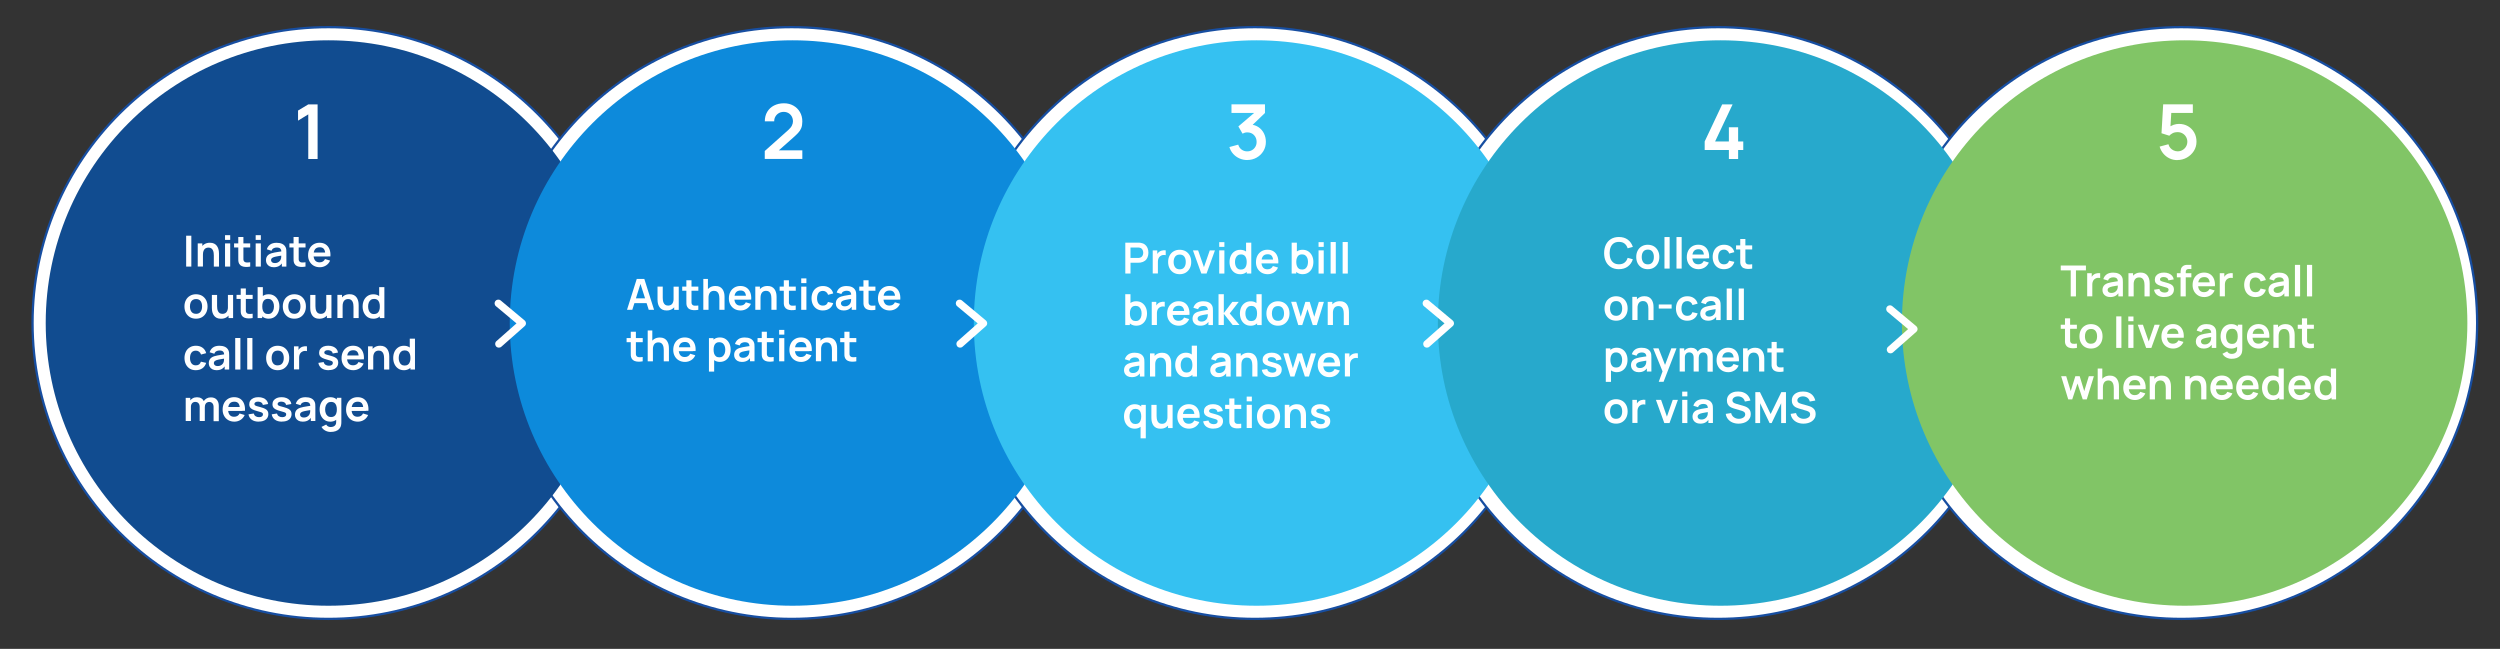 <?xml version="1.0" encoding="UTF-8"?> <svg xmlns="http://www.w3.org/2000/svg" version="1.1" viewBox="0 0 613.59 159.25"><rect x="0" y="0" width="613.59" height="159.25" fill="#333333" stroke="none"/><defs><style> .cls-1 { fill: #0d8adb; } .cls-2 { fill: #35c1f1; } .cls-3, .cls-4 { fill: #fff; } .cls-5 { fill: #114c90; } .cls-6 { fill: #81c566; } .cls-7 { fill: #27a9cc; } .cls-4 { stroke: #174ea1; stroke-linecap: round; stroke-linejoin: round; stroke-width: .56px; } </style></defs><g><g id="Layer_1"><g><circle class="cls-4" cx="80.61" cy="79.28" r="72.62"></circle><circle class="cls-4" cx="194.3" cy="79.28" r="72.62"></circle><circle class="cls-4" cx="307.99" cy="79.28" r="72.62"></circle><circle class="cls-4" cx="421.67" cy="79.28" r="72.62"></circle><circle class="cls-4" cx="535.36" cy="79.28" r="72.62"></circle><circle class="cls-5" cx="80.61" cy="79.28" r="69.39"></circle><circle class="cls-1" cx="194.5" cy="79.28" r="69.39"></circle><circle class="cls-2" cx="308.4" cy="79.28" r="69.39"></circle><circle class="cls-7" cx="422.29" cy="79.28" r="69.39"></circle><circle class="cls-6" cx="536.19" cy="79.28" r="69.39"></circle><g><path class="cls-3" d="M45.69,65.43v-7.58h1.27v7.58h-1.27Z"></path><path class="cls-3" d="M48.53,65.43v-5.69h1.13v1.76h.15v3.92h-1.28ZM52.48,65.43v-2.74c0-.18-.01-.38-.04-.6-.02-.22-.08-.43-.17-.63-.09-.2-.22-.37-.4-.5s-.42-.19-.72-.19c-.16,0-.32.03-.48.08-.16.05-.3.14-.43.27s-.23.3-.31.53c-.08.22-.12.51-.12.86l-.75-.32c0-.48.09-.92.28-1.32s.46-.71.83-.94c.37-.23.81-.35,1.35-.35.42,0,.77.07,1.04.21.27.14.49.32.65.54.16.22.28.45.36.7s.13.48.15.7c.02.22.03.4.03.53v3.17h-1.29Z"></path><path class="cls-3" d="M55.23,58.88v-1.16h1.27v1.16h-1.27ZM55.23,65.43v-5.69h1.27v5.69h-1.27Z"></path><path class="cls-3" d="M57.45,60.74v-1h3.96v1h-3.96ZM61.42,65.43c-.38.07-.74.1-1.1.09s-.68-.08-.97-.2c-.28-.12-.5-.32-.65-.59-.13-.25-.2-.5-.21-.75,0-.26-.01-.55-.01-.87v-4.94h1.26v4.87c0,.23,0,.43,0,.6s.04.31.11.42c.13.21.33.33.61.35s.59.01.95-.04v1.06Z"></path><path class="cls-3" d="M62.75,58.88v-1.16h1.27v1.16h-1.27ZM62.75,65.43v-5.69h1.27v5.69h-1.27Z"></path><path class="cls-3" d="M67.19,65.59c-.41,0-.76-.08-1.04-.23-.28-.16-.5-.36-.65-.62s-.22-.55-.22-.86c0-.27.05-.52.14-.74.09-.22.23-.41.42-.57.19-.16.44-.29.74-.39.23-.07.5-.14.8-.2.31-.06.64-.12,1-.17s.74-.11,1.13-.17l-.45.26c0-.39-.08-.68-.26-.87-.18-.19-.48-.28-.91-.28-.26,0-.5.06-.74.18-.24.12-.41.32-.5.62l-1.16-.36c.14-.48.41-.87.8-1.16.39-.29.93-.44,1.6-.44.51,0,.95.08,1.33.25s.67.44.86.81c.1.2.16.4.18.61.02.21.03.44.03.68v3.49h-1.11v-1.23l.18.2c-.26.41-.56.71-.9.9s-.77.29-1.28.29ZM67.44,64.57c.29,0,.53-.05.74-.15.2-.1.37-.23.49-.37s.2-.29.24-.42c.07-.16.1-.35.11-.56,0-.21.01-.38.01-.51l.39.12c-.38.06-.71.11-.98.16-.27.05-.51.09-.71.13-.2.04-.37.08-.52.13-.15.05-.27.11-.37.18-.1.07-.18.15-.23.24-.05.09-.08.2-.08.32,0,.14.04.26.11.37s.17.19.31.26.3.09.5.09Z"></path><path class="cls-3" d="M71.03,60.74v-1h3.96v1h-3.96ZM74.99,65.43c-.38.07-.74.1-1.1.09s-.68-.08-.97-.2c-.28-.12-.5-.32-.65-.59-.13-.25-.2-.5-.21-.75,0-.26-.01-.55-.01-.87v-4.94h1.26v4.87c0,.23,0,.43,0,.6s.04.31.11.42c.13.21.33.33.61.35s.59.01.95-.04v1.06Z"></path><path class="cls-3" d="M78.52,65.59c-.58,0-1.08-.12-1.52-.37-.44-.25-.77-.6-1.02-1.04-.24-.44-.37-.95-.37-1.53,0-.62.12-1.16.36-1.62s.57-.81,1-1.07c.42-.25.92-.38,1.47-.38.59,0,1.09.14,1.5.41.41.28.72.66.92,1.17.2.5.28,1.09.23,1.77h-1.26v-.46c0-.62-.11-1.07-.33-1.35-.21-.28-.55-.43-1.01-.43-.52,0-.91.16-1.16.48-.25.32-.38.79-.38,1.41,0,.58.13,1.02.38,1.34.25.32.62.47,1.11.47.31,0,.58-.07.81-.21.23-.14.4-.34.52-.6l1.25.38c-.22.51-.55.91-1.01,1.2-.45.28-.96.43-1.5.43ZM76.56,62.94v-.96h3.91v.96h-3.91Z"></path><path class="cls-3" d="M48.1,78.22c-.57,0-1.07-.13-1.49-.38-.42-.26-.75-.61-.99-1.06-.23-.45-.35-.97-.35-1.56s.12-1.12.36-1.57.57-.8,1-1.05c.42-.25.92-.38,1.47-.38s1.07.13,1.5.38c.42.26.75.61.99,1.06.23.45.35.97.35,1.56s-.12,1.11-.36,1.56c-.24.45-.57.8-.99,1.06-.42.25-.92.38-1.49.38ZM48.1,77.03c.51,0,.88-.17,1.13-.51.25-.34.37-.77.37-1.31s-.12-.99-.37-1.32c-.25-.33-.62-.49-1.12-.49-.34,0-.62.08-.84.23s-.38.37-.49.64c-.11.27-.16.59-.16.94,0,.55.13.99.38,1.32.25.33.62.49,1.11.49Z"></path><path class="cls-3" d="M54.23,78.23c-.42,0-.77-.07-1.04-.21-.27-.14-.49-.32-.65-.54-.16-.22-.28-.45-.36-.69s-.13-.48-.15-.7-.03-.4-.03-.53v-3.18h1.28v2.74c0,.18.01.37.04.59.02.22.08.43.17.63.09.2.22.37.4.5s.42.19.72.19c.16,0,.32-.03.48-.08.16-.05.3-.14.43-.27.13-.13.23-.3.31-.53s.12-.51.12-.85l.75.32c0,.48-.09.92-.28,1.32-.19.39-.46.71-.83.94s-.81.35-1.35.35ZM56.09,78.06v-1.76h-.15v-3.92h1.27v5.69h-1.12Z"></path><path class="cls-3" d="M58.05,73.37v-1h3.96v1h-3.96ZM62.02,78.06c-.38.07-.74.1-1.1.09s-.68-.08-.97-.2c-.28-.12-.5-.32-.65-.59-.13-.25-.2-.5-.21-.75,0-.26-.01-.55-.01-.87v-4.94h1.26v4.87c0,.23,0,.43,0,.6s.04.31.11.42c.13.21.33.33.61.35s.59.01.95-.04v1.06Z"></path><path class="cls-3" d="M63.23,78.06v-7.58h1.28v3.59h-.16v3.99h-1.12ZM65.98,78.22c-.55,0-1.02-.13-1.4-.39-.38-.26-.66-.62-.85-1.08-.19-.45-.28-.96-.28-1.53s.09-1.08.28-1.54c.19-.45.47-.81.83-1.07.37-.26.82-.39,1.36-.39s1,.13,1.4.39c.4.26.7.62.92,1.07.22.45.33.96.33,1.54s-.11,1.08-.32,1.53c-.21.45-.52.81-.91,1.07-.39.26-.85.39-1.37.39ZM65.78,77.08c.33,0,.6-.08.82-.25.21-.17.37-.39.48-.67.1-.28.16-.6.16-.95s-.05-.66-.16-.94c-.11-.28-.27-.51-.49-.67-.22-.17-.5-.25-.84-.25s-.59.08-.79.23-.35.37-.45.65c-.1.28-.14.6-.14.98s.05.69.14.97c.1.28.25.5.46.66.21.16.48.23.82.23Z"></path><path class="cls-3" d="M72.24,78.22c-.57,0-1.07-.13-1.49-.38-.42-.26-.75-.61-.99-1.06-.23-.45-.35-.97-.35-1.56s.12-1.12.36-1.57.57-.8,1-1.05c.42-.25.92-.38,1.47-.38s1.07.13,1.5.38c.42.26.75.61.99,1.06.23.45.35.97.35,1.56s-.12,1.11-.36,1.56c-.24.45-.57.8-.99,1.06-.42.25-.92.38-1.49.38ZM72.24,77.03c.51,0,.88-.17,1.13-.51.25-.34.37-.77.37-1.31s-.12-.99-.37-1.32c-.25-.33-.62-.49-1.12-.49-.34,0-.62.08-.84.23s-.38.37-.49.64c-.11.27-.16.59-.16.94,0,.55.13.99.38,1.32.25.33.62.49,1.11.49Z"></path><path class="cls-3" d="M78.37,78.23c-.42,0-.77-.07-1.04-.21-.27-.14-.49-.32-.65-.54-.16-.22-.28-.45-.36-.69s-.13-.48-.15-.7-.03-.4-.03-.53v-3.18h1.28v2.74c0,.18.01.37.04.59.02.22.08.43.17.63.09.2.22.37.4.5s.42.19.72.19c.16,0,.32-.03.48-.08.16-.05.3-.14.43-.27.13-.13.23-.3.31-.53s.12-.51.12-.85l.75.32c0,.48-.09.92-.28,1.32-.19.39-.46.71-.83.94s-.81.35-1.35.35ZM80.23,78.06v-1.76h-.15v-3.92h1.27v5.69h-1.12Z"></path><path class="cls-3" d="M82.81,78.06v-5.69h1.13v1.76h.15v3.92h-1.28ZM86.76,78.06v-2.74c0-.18-.01-.38-.04-.6-.02-.22-.08-.43-.17-.63-.09-.2-.22-.37-.4-.5s-.42-.19-.72-.19c-.16,0-.32.03-.48.08-.16.05-.3.14-.43.27s-.23.3-.31.53c-.08.22-.12.51-.12.86l-.75-.32c0-.48.09-.92.28-1.32s.46-.71.83-.94c.37-.23.81-.35,1.35-.35.42,0,.77.07,1.04.21.27.14.49.32.65.54.16.22.28.45.36.7s.13.48.15.7c.02.22.03.4.03.53v3.17h-1.29Z"></path><path class="cls-3" d="M91.6,78.22c-.52,0-.98-.13-1.37-.39s-.69-.62-.91-1.07c-.21-.45-.32-.96-.32-1.53s.11-1.09.32-1.54c.22-.45.52-.81.92-1.07.4-.26.86-.39,1.4-.39s.99.13,1.36.39c.37.26.65.62.83,1.07.19.45.28.97.28,1.54s-.09,1.08-.28,1.53-.47.81-.85,1.08-.84.39-1.4.39ZM91.8,77.08c.34,0,.61-.08.82-.23.21-.16.36-.38.46-.66s.15-.61.15-.97-.05-.7-.15-.98c-.1-.28-.25-.5-.45-.65s-.47-.23-.79-.23c-.34,0-.62.08-.84.25-.22.17-.38.39-.49.67-.11.28-.16.6-.16.94s.05.66.16.95c.1.28.26.51.48.67.21.17.49.25.82.25ZM93.22,78.06v-3.99h-.16v-3.59h1.28v7.58h-1.12Z"></path><path class="cls-3" d="M48.06,90.86c-.59,0-1.09-.13-1.5-.39-.41-.26-.73-.62-.95-1.07-.22-.45-.33-.97-.33-1.54,0-.58.12-1.1.34-1.55s.55-.81.97-1.06c.42-.26.91-.39,1.49-.39.65,0,1.19.16,1.64.49.45.33.74.77.88,1.33l-1.26.34c-.1-.31-.26-.54-.49-.71-.23-.17-.49-.25-.78-.25-.33,0-.6.08-.82.23-.21.16-.37.37-.47.64-.1.27-.15.58-.15.93,0,.54.12.98.36,1.31.24.33.6.5,1.08.5.34,0,.6-.08.8-.23s.34-.38.44-.67l1.29.29c-.18.58-.48,1.02-.92,1.33-.44.31-.98.47-1.61.47Z"></path><path class="cls-3" d="M53.15,90.86c-.41,0-.76-.08-1.04-.23s-.5-.36-.65-.62-.22-.55-.22-.86c0-.27.05-.52.14-.74.09-.22.23-.41.42-.57.19-.16.44-.29.74-.39.23-.07.5-.14.8-.2s.64-.12,1-.17.74-.11,1.13-.17l-.45.26c0-.39-.08-.68-.26-.87-.18-.19-.48-.28-.91-.28-.26,0-.5.06-.74.18-.24.12-.41.33-.5.62l-1.16-.36c.14-.48.41-.87.8-1.16.39-.29.93-.44,1.6-.44.51,0,.95.08,1.33.25s.67.44.86.81c.1.2.16.4.18.61s.03.44.03.68v3.49h-1.11v-1.23l.18.2c-.26.41-.56.71-.9.9s-.77.29-1.28.29ZM53.4,89.85c.29,0,.53-.05.74-.15.2-.1.37-.23.49-.37s.2-.29.24-.42c.07-.16.1-.35.11-.56s.01-.38.01-.51l.39.12c-.38.06-.71.11-.98.16-.27.05-.51.09-.71.13-.2.04-.37.08-.52.13-.15.05-.27.11-.37.18-.1.07-.18.15-.23.24-.05.09-.08.2-.08.32,0,.14.04.26.11.37s.17.19.31.26c.14.06.3.09.5.09Z"></path><path class="cls-3" d="M57.73,90.7v-7.74h1.27v7.74h-1.27Z"></path><path class="cls-3" d="M60.68,90.7v-7.74h1.27v7.74h-1.27Z"></path><path class="cls-3" d="M68.15,90.86c-.57,0-1.07-.13-1.49-.38-.42-.26-.75-.61-.99-1.06s-.35-.97-.35-1.56.12-1.12.36-1.57.57-.8,1-1.05c.42-.25.92-.38,1.47-.38s1.07.13,1.5.38c.42.26.75.61.99,1.06.23.45.35.97.35,1.56s-.12,1.11-.36,1.56c-.24.45-.57.8-.99,1.06-.42.25-.92.38-1.49.38ZM68.15,89.67c.51,0,.88-.17,1.13-.5.25-.34.37-.77.37-1.31s-.12-.99-.37-1.32c-.25-.33-.62-.49-1.12-.49-.34,0-.62.08-.84.23-.22.15-.38.37-.49.64-.11.27-.16.59-.16.95,0,.55.13.99.38,1.32s.62.49,1.11.49Z"></path><path class="cls-3" d="M72.15,90.7v-5.69h1.12v1.38l-.14-.18c.07-.19.16-.36.28-.52s.26-.29.42-.39c.14-.1.3-.17.47-.22.17-.05.35-.09.52-.1.18-.01.35,0,.52.02v1.18c-.17-.05-.36-.06-.58-.05s-.42.08-.59.18c-.18.1-.32.22-.43.36-.11.15-.19.32-.24.5-.05.19-.08.39-.08.61v2.89h-1.27Z"></path><path class="cls-3" d="M80.65,90.86c-.7,0-1.27-.16-1.71-.47-.44-.32-.71-.76-.8-1.33l1.29-.2c.07.28.21.5.44.66s.52.24.86.24c.31,0,.54-.06.71-.18.17-.12.25-.29.25-.5,0-.13-.03-.23-.09-.31s-.2-.16-.4-.23c-.21-.07-.52-.17-.95-.28-.48-.13-.86-.26-1.14-.41-.28-.15-.48-.32-.61-.52-.12-.2-.18-.44-.18-.73,0-.35.09-.66.28-.93.19-.26.45-.47.78-.61.33-.14.73-.21,1.18-.21s.83.07,1.18.21.62.33.83.58.34.55.39.89l-1.3.23c-.03-.24-.14-.43-.33-.57-.19-.14-.44-.22-.75-.24-.3-.02-.54.03-.72.13-.18.11-.27.26-.27.45,0,.11.04.2.11.28.07.08.22.16.45.23.22.08.56.17,1,.28.45.12.81.25,1.09.4.27.15.47.33.59.53s.18.46.18.75c0,.57-.21,1.02-.62,1.35-.42.33-.99.49-1.72.49Z"></path><path class="cls-3" d="M86.74,90.86c-.58,0-1.08-.12-1.52-.37-.44-.25-.77-.59-1.02-1.04s-.37-.95-.37-1.53c0-.62.12-1.16.36-1.62s.57-.81,1-1.07c.42-.25.92-.38,1.47-.38.59,0,1.09.14,1.5.41.41.28.72.66.92,1.17.2.5.28,1.09.23,1.77h-1.26v-.46c0-.62-.11-1.07-.33-1.35-.21-.28-.55-.43-1.01-.43-.52,0-.91.16-1.16.48-.25.32-.38.79-.38,1.41,0,.58.13,1.02.38,1.34.25.32.62.47,1.11.47.31,0,.58-.07.81-.21.23-.14.4-.34.52-.6l1.25.38c-.22.51-.55.91-1.01,1.2-.45.28-.96.43-1.5.43ZM84.78,88.21v-.96h3.91v.96h-3.91Z"></path><path class="cls-3" d="M90.33,90.7v-5.69h1.13v1.76h.15v3.92h-1.28ZM94.27,90.7v-2.74c0-.18-.01-.38-.04-.59s-.08-.43-.17-.63c-.09-.2-.22-.37-.4-.5s-.42-.19-.72-.19c-.16,0-.32.03-.48.08-.16.05-.3.14-.43.27-.13.13-.23.3-.31.53-.08.22-.12.51-.12.86l-.75-.32c0-.48.09-.92.28-1.32s.46-.71.83-.94c.37-.23.81-.35,1.35-.35.42,0,.77.07,1.04.21s.49.32.65.54c.16.22.28.45.36.69.08.25.13.48.15.7.02.22.03.4.03.53v3.17h-1.29Z"></path><path class="cls-3" d="M99.11,90.86c-.52,0-.98-.13-1.37-.4-.39-.26-.69-.62-.91-1.07-.21-.45-.32-.96-.32-1.53s.11-1.09.32-1.54c.22-.45.52-.81.92-1.07.4-.26.86-.39,1.4-.39s.99.13,1.36.39.65.62.83,1.07c.19.45.28.97.28,1.54s-.09,1.07-.28,1.53c-.19.45-.47.81-.85,1.08-.38.26-.84.4-1.4.4ZM99.31,89.72c.34,0,.61-.08.82-.23s.36-.37.46-.66c.1-.28.15-.61.15-.97s-.05-.7-.15-.98c-.1-.28-.25-.5-.45-.65s-.47-.23-.79-.23c-.34,0-.62.08-.84.25-.22.17-.38.39-.49.67-.11.28-.16.6-.16.94s.05.66.16.94c.1.28.26.51.48.67.21.17.49.25.82.25ZM100.73,90.7v-3.99h-.16v-3.59h1.28v7.58h-1.12Z"></path><path class="cls-3" d="M45.58,103.34v-5.69h1.12v1.76h.16v3.92h-1.28ZM49.01,103.34v-3.44c0-.4-.1-.71-.29-.93-.19-.22-.46-.33-.79-.33s-.58.11-.78.33c-.19.22-.29.51-.29.86l-.57-.38c0-.37.09-.7.27-1,.18-.29.43-.53.74-.7.31-.17.66-.25,1.05-.25.42,0,.78.09,1.07.27s.5.43.64.74.21.66.21,1.05v3.77h-1.26ZM52.42,103.34v-3.45c0-.39-.1-.69-.29-.91-.19-.22-.45-.33-.78-.33-.2,0-.39.05-.55.14-.16.09-.29.23-.38.41s-.14.4-.14.65l-.56-.33c0-.39.08-.74.27-1.04.18-.3.43-.53.73-.7.31-.17.65-.25,1.03-.25.63,0,1.11.19,1.45.57.33.38.5.87.5,1.49v3.78h-1.27Z"></path><path class="cls-3" d="M57.55,103.49c-.58,0-1.08-.12-1.52-.37-.44-.25-.77-.59-1.02-1.04s-.37-.95-.37-1.53c0-.62.12-1.16.36-1.62s.57-.81,1-1.07c.42-.25.92-.38,1.47-.38.59,0,1.09.14,1.5.41.41.28.72.66.92,1.17.2.5.28,1.09.23,1.77h-1.26v-.46c0-.62-.11-1.07-.33-1.35-.21-.28-.55-.43-1.01-.43-.52,0-.91.16-1.16.48-.25.32-.38.79-.38,1.41,0,.58.13,1.02.38,1.34.25.32.62.47,1.11.47.31,0,.58-.07.81-.21.23-.14.4-.34.52-.6l1.25.38c-.22.51-.55.91-1.01,1.2-.45.28-.96.43-1.5.43ZM55.59,100.85v-.96h3.91v.96h-3.91Z"></path><path class="cls-3" d="M63.5,103.49c-.7,0-1.27-.16-1.71-.47-.44-.32-.71-.76-.8-1.33l1.29-.2c.07.28.21.5.44.66s.52.24.86.24c.31,0,.54-.06.71-.18.17-.12.25-.29.25-.5,0-.13-.03-.23-.09-.31s-.2-.16-.4-.23c-.21-.07-.52-.17-.95-.28-.48-.13-.86-.26-1.14-.41-.28-.15-.48-.32-.61-.52-.12-.2-.18-.44-.18-.73,0-.35.09-.66.28-.93.19-.26.45-.47.78-.61.33-.14.73-.21,1.18-.21s.83.07,1.18.21.62.33.83.58.34.55.39.89l-1.3.23c-.03-.24-.14-.43-.33-.57-.19-.14-.44-.22-.75-.24-.3-.02-.54.03-.72.13-.18.11-.27.26-.27.45,0,.11.04.2.11.28.07.08.22.16.45.23.22.08.56.17,1,.28.45.12.81.25,1.09.4.27.15.47.33.59.53s.18.46.18.75c0,.57-.21,1.02-.62,1.35-.42.33-.99.49-1.72.49Z"></path><path class="cls-3" d="M69.2,103.49c-.7,0-1.27-.16-1.71-.47-.44-.32-.71-.76-.8-1.33l1.29-.2c.07.28.21.5.44.66s.52.24.86.24c.31,0,.54-.06.71-.18.17-.12.25-.29.25-.5,0-.13-.03-.23-.09-.31s-.2-.16-.4-.23c-.21-.07-.52-.17-.95-.28-.48-.13-.86-.26-1.14-.41-.28-.15-.48-.32-.61-.52-.12-.2-.18-.44-.18-.73,0-.35.09-.66.28-.93.19-.26.45-.47.78-.61.33-.14.73-.21,1.18-.21s.83.07,1.18.21.62.33.83.58.34.55.39.89l-1.3.23c-.03-.24-.14-.43-.33-.57-.19-.14-.44-.22-.75-.24-.3-.02-.54.03-.72.13-.18.11-.27.26-.27.45,0,.11.04.2.11.28.07.08.22.16.45.23.22.08.56.17,1,.28.45.12.81.25,1.09.4.27.15.47.33.59.53s.18.46.18.75c0,.57-.21,1.02-.62,1.35-.42.33-.99.49-1.72.49Z"></path><path class="cls-3" d="M74.3,103.49c-.41,0-.76-.08-1.04-.23s-.5-.36-.65-.62-.22-.55-.22-.86c0-.27.05-.52.14-.74.09-.22.23-.41.42-.57.19-.16.44-.29.74-.39.23-.07.5-.14.8-.2s.64-.12,1-.17.74-.11,1.13-.17l-.45.26c0-.39-.08-.68-.26-.87-.18-.19-.48-.28-.91-.28-.26,0-.5.06-.74.18-.24.12-.41.33-.5.62l-1.16-.36c.14-.48.41-.87.8-1.16.39-.29.93-.44,1.6-.44.51,0,.95.08,1.33.25s.67.44.86.81c.1.2.16.4.18.61s.03.44.03.68v3.49h-1.11v-1.23l.18.2c-.26.41-.56.71-.9.9s-.77.29-1.28.29ZM74.55,102.48c.29,0,.53-.05.74-.15.2-.1.37-.23.49-.37s.2-.29.24-.42c.07-.16.1-.35.11-.56s.01-.38.01-.51l.39.12c-.38.06-.71.11-.98.16-.27.05-.51.09-.71.13-.2.04-.37.08-.52.13-.15.05-.27.11-.37.18-.1.07-.18.15-.23.24-.05.09-.08.2-.08.32,0,.14.04.26.11.37s.17.19.31.26c.14.06.3.09.5.09Z"></path><path class="cls-3" d="M81.05,103.49c-.52,0-.98-.13-1.37-.4-.39-.26-.69-.62-.91-1.07-.21-.45-.32-.96-.32-1.53s.11-1.09.32-1.54c.22-.45.52-.81.92-1.07.4-.26.86-.39,1.4-.39s.99.13,1.36.39.65.62.83,1.07c.19.45.28.97.28,1.54s-.09,1.07-.28,1.53c-.19.45-.47.81-.85,1.08-.38.26-.84.4-1.4.4ZM81.16,106.02c-.32,0-.62-.05-.91-.15-.29-.1-.55-.24-.78-.42-.23-.18-.42-.41-.57-.67l1.17-.58c.11.21.26.36.46.46.2.1.41.15.63.15.26,0,.5-.05.71-.14s.37-.23.48-.41c.11-.18.17-.41.16-.68v-1.62h.16v-4.32h1.11v5.96c0,.14,0,.28-.02.41-.01.13-.03.26-.06.39-.08.37-.25.67-.48.91s-.53.41-.89.53c-.35.12-.74.17-1.17.17ZM81.25,102.36c.34,0,.61-.08.82-.23s.36-.37.46-.66c.1-.28.15-.61.15-.97s-.05-.7-.15-.98c-.1-.28-.25-.5-.45-.65s-.47-.23-.79-.23c-.34,0-.62.08-.84.25-.22.17-.38.39-.49.67-.11.28-.16.6-.16.94s.05.66.16.94c.1.28.26.51.48.67.21.17.49.25.82.25Z"></path><path class="cls-3" d="M87.85,103.49c-.58,0-1.08-.12-1.52-.37-.44-.25-.77-.59-1.02-1.04s-.37-.95-.37-1.53c0-.62.12-1.16.36-1.62s.57-.81,1-1.07c.42-.25.92-.38,1.47-.38.59,0,1.09.14,1.5.41.41.28.72.66.92,1.17.2.5.28,1.09.23,1.77h-1.26v-.46c0-.62-.11-1.07-.33-1.35-.21-.28-.55-.43-1.01-.43-.52,0-.91.16-1.16.48-.25.32-.38.79-.38,1.41,0,.58.13,1.02.38,1.34.25.32.62.47,1.11.47.31,0,.58-.07.81-.21.23-.14.4-.34.52-.6l1.25.38c-.22.51-.55.91-1.01,1.2-.45.28-.96.43-1.5.43ZM85.89,100.85v-.96h3.91v.96h-3.91Z"></path></g><g><path class="cls-3" d="M153.89,76.04l2.39-7.58h1.86l2.39,7.58h-1.31l-2.17-6.8h.28l-2.14,6.8h-1.31ZM155.23,74.4v-1.18h3.98v1.18h-3.98Z"></path><path class="cls-3" d="M163.61,76.2c-.42,0-.77-.07-1.04-.21-.27-.14-.49-.32-.65-.54-.16-.22-.28-.45-.36-.69s-.13-.48-.15-.7-.03-.4-.03-.53v-3.18h1.28v2.74c0,.18.01.37.04.59.02.22.08.43.17.63.09.2.22.37.4.5s.42.19.72.19c.16,0,.32-.03.48-.08.16-.05.3-.14.43-.27.13-.13.23-.3.31-.53s.12-.51.12-.85l.75.32c0,.48-.09.92-.28,1.32-.19.39-.46.71-.83.94s-.81.35-1.35.35ZM165.47,76.04v-1.76h-.15v-3.92h1.27v5.69h-1.12Z"></path><path class="cls-3" d="M167.44,71.35v-1h3.96v1h-3.96ZM171.4,76.04c-.38.07-.74.1-1.1.09s-.68-.08-.97-.2c-.28-.12-.5-.32-.65-.59-.13-.25-.2-.5-.21-.75,0-.26-.01-.55-.01-.87v-4.94h1.26v4.87c0,.23,0,.43,0,.6s.04.31.11.42c.13.21.33.33.61.35s.59.01.95-.04v1.06Z"></path><path class="cls-3" d="M172.62,76.04v-7.58h1.13v3.99h.15v3.59h-1.28ZM176.56,76.04v-2.74c0-.18-.01-.38-.04-.6-.02-.22-.08-.43-.17-.63-.09-.2-.22-.37-.4-.5s-.42-.19-.72-.19c-.16,0-.32.03-.48.08-.16.05-.3.14-.43.27s-.23.3-.31.53c-.08.22-.12.51-.12.86l-.75-.32c0-.48.09-.92.28-1.32s.46-.71.83-.94c.37-.23.81-.35,1.35-.35.42,0,.77.07,1.04.21.27.14.49.32.65.54.16.22.28.45.36.7s.13.48.15.7c.02.22.03.4.03.53v3.17h-1.29Z"></path><path class="cls-3" d="M181.8,76.2c-.58,0-1.08-.12-1.52-.37-.44-.25-.77-.6-1.02-1.04-.24-.44-.37-.95-.37-1.53,0-.62.12-1.16.36-1.62s.57-.81,1-1.07c.42-.25.92-.38,1.47-.38.59,0,1.09.14,1.5.41.41.28.72.66.92,1.17.2.5.28,1.09.23,1.77h-1.26v-.46c0-.62-.11-1.07-.33-1.35-.21-.28-.55-.43-1.01-.43-.52,0-.91.16-1.16.48-.25.32-.38.79-.38,1.41,0,.58.13,1.02.38,1.34.25.32.62.47,1.11.47.31,0,.58-.07.81-.21.23-.14.4-.34.52-.6l1.25.38c-.22.51-.55.91-1.01,1.2-.45.28-.96.43-1.5.43ZM179.84,73.55v-.96h3.91v.96h-3.91Z"></path><path class="cls-3" d="M185.38,76.04v-5.69h1.13v1.76h.15v3.92h-1.28ZM189.33,76.04v-2.74c0-.18-.01-.38-.04-.6-.02-.22-.08-.43-.17-.63-.09-.2-.22-.37-.4-.5s-.42-.19-.72-.19c-.16,0-.32.03-.48.08-.16.05-.3.14-.43.27s-.23.3-.31.53c-.08.22-.12.51-.12.86l-.75-.32c0-.48.09-.92.28-1.32s.46-.71.83-.94c.37-.23.81-.35,1.35-.35.42,0,.77.07,1.04.21.27.14.49.32.65.54.16.22.28.45.36.7s.13.48.15.7c.02.22.03.4.03.53v3.17h-1.29Z"></path><path class="cls-3" d="M191.35,71.35v-1h3.96v1h-3.96ZM195.31,76.04c-.38.07-.74.1-1.1.09s-.68-.08-.97-.2c-.28-.12-.5-.32-.65-.59-.13-.25-.2-.5-.21-.75,0-.26-.01-.55-.01-.87v-4.94h1.26v4.87c0,.23,0,.43,0,.6s.04.31.11.42c.13.21.33.33.61.35s.59.01.95-.04v1.06Z"></path><path class="cls-3" d="M196.65,69.49v-1.16h1.27v1.16h-1.27ZM196.65,76.04v-5.69h1.27v5.69h-1.27Z"></path><path class="cls-3" d="M201.96,76.2c-.59,0-1.09-.13-1.5-.39-.41-.26-.73-.62-.95-1.07-.22-.45-.33-.97-.33-1.54,0-.58.12-1.1.34-1.55.23-.45.55-.81.97-1.06.42-.26.91-.39,1.49-.39.65,0,1.19.16,1.64.49.45.32.74.77.88,1.33l-1.26.34c-.1-.31-.26-.54-.49-.71-.23-.17-.49-.26-.78-.26-.33,0-.6.08-.82.23-.21.16-.37.37-.47.65-.1.27-.15.58-.15.93,0,.54.12.98.36,1.31s.6.5,1.08.5c.34,0,.6-.08.8-.23s.34-.38.44-.67l1.29.29c-.18.58-.48,1.02-.92,1.33-.44.31-.98.47-1.61.47Z"></path><path class="cls-3" d="M207.05,76.2c-.41,0-.76-.08-1.04-.23-.28-.16-.5-.36-.65-.62s-.22-.55-.22-.86c0-.27.05-.52.14-.74.09-.22.23-.41.42-.57.19-.16.44-.29.74-.39.23-.07.5-.14.8-.2.31-.06.64-.12,1-.17s.74-.11,1.13-.17l-.45.26c0-.39-.08-.68-.26-.87-.18-.19-.48-.28-.91-.28-.26,0-.5.06-.74.18-.24.12-.41.32-.5.62l-1.16-.36c.14-.48.41-.87.8-1.16.39-.29.93-.44,1.6-.44.51,0,.95.08,1.33.25s.67.44.86.81c.1.2.16.4.18.61.02.21.03.44.03.68v3.49h-1.11v-1.23l.18.2c-.26.41-.56.71-.9.9s-.77.29-1.28.29ZM207.31,75.19c.29,0,.53-.05.74-.15.2-.1.37-.23.49-.37s.2-.29.24-.42c.07-.16.1-.35.11-.56,0-.21.01-.38.01-.51l.39.12c-.38.06-.71.11-.98.16-.27.05-.51.09-.71.13-.2.04-.37.08-.52.13-.15.05-.27.11-.37.18-.1.07-.18.15-.23.24-.05.09-.08.2-.08.32,0,.14.04.26.11.37s.17.19.31.26.3.09.5.09Z"></path><path class="cls-3" d="M210.9,71.35v-1h3.96v1h-3.96ZM214.86,76.04c-.38.07-.74.1-1.1.09s-.68-.08-.97-.2c-.28-.12-.5-.32-.65-.59-.13-.25-.2-.5-.21-.75,0-.26-.01-.55-.01-.87v-4.94h1.26v4.87c0,.23,0,.43,0,.6s.04.31.11.42c.13.21.33.33.61.35s.59.01.95-.04v1.06Z"></path><path class="cls-3" d="M218.39,76.2c-.58,0-1.08-.12-1.52-.37-.44-.25-.77-.6-1.02-1.04-.24-.44-.37-.95-.37-1.53,0-.62.12-1.16.36-1.62s.57-.81,1-1.07c.42-.25.92-.38,1.47-.38.59,0,1.09.14,1.5.41.41.28.72.66.92,1.17.2.5.28,1.09.23,1.77h-1.26v-.46c0-.62-.11-1.07-.33-1.35-.21-.28-.55-.43-1.01-.43-.52,0-.91.16-1.16.48-.25.32-.38.79-.38,1.41,0,.58.13,1.02.38,1.34.25.32.62.47,1.11.47.31,0,.58-.07.81-.21.23-.14.4-.34.52-.6l1.25.38c-.22.51-.55.91-1.01,1.2-.45.28-.96.43-1.5.43ZM216.43,73.55v-.96h3.91v.96h-3.91Z"></path><path class="cls-3" d="M153.79,83.98v-1h3.96v1h-3.96ZM157.75,88.68c-.38.07-.74.1-1.1.09s-.68-.08-.97-.2c-.28-.12-.5-.32-.65-.59-.13-.25-.2-.5-.21-.75,0-.26-.01-.55-.01-.87v-4.94h1.26v4.87c0,.23,0,.43,0,.6,0,.17.04.31.11.42.13.21.33.33.61.35s.59.01.95-.04v1.06Z"></path><path class="cls-3" d="M158.97,88.68v-7.58h1.13v3.99h.15v3.59h-1.28ZM162.91,88.68v-2.74c0-.18-.01-.38-.04-.59s-.08-.43-.17-.63c-.09-.2-.22-.37-.4-.5s-.42-.19-.72-.19c-.16,0-.32.03-.48.08-.16.05-.3.14-.43.27-.13.13-.23.3-.31.53-.08.22-.12.51-.12.86l-.75-.32c0-.48.09-.92.28-1.32s.46-.71.83-.94c.37-.23.81-.35,1.35-.35.42,0,.77.07,1.04.21s.49.32.65.54c.16.22.28.45.36.69.08.25.13.48.15.7.02.22.03.4.03.53v3.17h-1.29Z"></path><path class="cls-3" d="M168.15,88.83c-.58,0-1.08-.12-1.52-.37-.44-.25-.77-.59-1.02-1.04s-.37-.95-.37-1.53c0-.62.12-1.16.36-1.62s.57-.81,1-1.07c.42-.25.92-.38,1.47-.38.59,0,1.09.14,1.5.41.41.28.72.66.92,1.17.2.5.28,1.09.23,1.77h-1.26v-.46c0-.62-.11-1.07-.33-1.35-.21-.28-.55-.43-1.01-.43-.52,0-.91.16-1.16.48-.25.32-.38.79-.38,1.41,0,.58.13,1.02.38,1.34.25.32.62.47,1.11.47.31,0,.58-.07.81-.21.23-.14.4-.34.52-.6l1.25.38c-.22.51-.55.91-1.01,1.2-.45.28-.96.43-1.5.43ZM166.19,86.19v-.96h3.91v.96h-3.91Z"></path><path class="cls-3" d="M174,91.2v-8.21h1.12v3.99h.16v4.22h-1.28ZM176.74,88.83c-.55,0-1.02-.13-1.4-.4-.38-.26-.66-.62-.85-1.08-.19-.46-.28-.96-.28-1.53s.09-1.08.28-1.54c.19-.45.47-.81.83-1.07.37-.26.82-.39,1.36-.39s1,.13,1.4.39.7.62.92,1.07c.22.45.33.96.33,1.54s-.11,1.08-.32,1.53c-.21.45-.52.81-.91,1.07-.39.26-.85.4-1.37.4ZM176.55,87.7c.33,0,.6-.08.82-.25.21-.17.37-.39.48-.67.1-.28.16-.6.16-.94s-.05-.66-.16-.94c-.11-.28-.27-.51-.49-.67s-.5-.25-.84-.25-.59.08-.79.23-.35.37-.45.65c-.1.28-.14.61-.14.98s.05.69.14.97c.1.28.25.5.46.66.21.16.48.23.82.23Z"></path><path class="cls-3" d="M182.09,88.83c-.41,0-.76-.08-1.04-.23s-.5-.36-.65-.62-.22-.55-.22-.86c0-.27.05-.52.14-.74.09-.22.23-.41.42-.57.19-.16.44-.29.74-.39.23-.07.5-.14.8-.2s.64-.12,1-.17.74-.11,1.13-.17l-.45.26c0-.39-.08-.68-.26-.87-.18-.19-.48-.28-.91-.28-.26,0-.5.06-.74.18-.24.12-.41.33-.5.62l-1.16-.36c.14-.48.41-.87.8-1.16.39-.29.93-.44,1.6-.44.51,0,.95.08,1.33.25s.67.44.86.81c.1.2.16.4.18.61s.03.44.03.68v3.49h-1.11v-1.23l.18.2c-.26.41-.56.71-.9.9s-.77.29-1.28.29ZM182.34,87.82c.29,0,.53-.05.74-.15.2-.1.37-.23.49-.37s.2-.29.24-.42c.07-.16.1-.35.11-.56s.01-.38.01-.51l.39.12c-.38.06-.71.11-.98.16-.27.05-.51.09-.71.13-.2.04-.37.08-.52.13-.15.05-.27.11-.37.18-.1.07-.18.15-.23.24-.05.09-.08.2-.08.32,0,.14.04.26.11.37s.17.19.31.26c.14.06.3.09.5.09Z"></path><path class="cls-3" d="M185.93,83.98v-1h3.96v1h-3.96ZM189.9,88.68c-.38.07-.74.1-1.1.09s-.68-.08-.97-.2c-.28-.12-.5-.32-.65-.59-.13-.25-.2-.5-.21-.75,0-.26-.01-.55-.01-.87v-4.94h1.26v4.87c0,.23,0,.43,0,.6,0,.17.04.31.11.42.13.21.33.33.61.35s.59.01.95-.04v1.06Z"></path><path class="cls-3" d="M191.23,82.13v-1.16h1.27v1.16h-1.27ZM191.23,88.68v-5.69h1.27v5.69h-1.27Z"></path><path class="cls-3" d="M196.66,88.83c-.58,0-1.08-.12-1.52-.37-.44-.25-.77-.59-1.02-1.04s-.37-.95-.37-1.53c0-.62.12-1.16.36-1.62s.57-.81,1-1.07c.42-.25.92-.38,1.47-.38.59,0,1.09.14,1.5.41.41.28.72.66.92,1.17.2.5.28,1.09.23,1.77h-1.26v-.46c0-.62-.11-1.07-.33-1.35-.21-.28-.55-.43-1.01-.43-.52,0-.91.16-1.16.48-.25.32-.38.79-.38,1.41,0,.58.13,1.02.38,1.34.25.32.62.47,1.11.47.31,0,.58-.07.81-.21.23-.14.4-.34.52-.6l1.25.38c-.22.51-.55.91-1.01,1.2-.45.28-.96.43-1.5.43ZM194.7,86.19v-.96h3.91v.96h-3.91Z"></path><path class="cls-3" d="M200.25,88.68v-5.69h1.13v1.76h.15v3.92h-1.28ZM204.19,88.68v-2.74c0-.18-.01-.38-.04-.59s-.08-.43-.17-.63c-.09-.2-.22-.37-.4-.5s-.42-.19-.72-.19c-.16,0-.32.03-.48.08-.16.05-.3.14-.43.27-.13.13-.23.3-.31.53-.08.22-.12.51-.12.86l-.75-.32c0-.48.09-.92.28-1.32s.46-.71.83-.94c.37-.23.81-.35,1.35-.35.42,0,.77.07,1.04.21s.49.32.65.54c.16.22.28.45.36.69.08.25.13.48.15.7.02.22.03.4.03.53v3.17h-1.29Z"></path><path class="cls-3" d="M206.21,83.98v-1h3.96v1h-3.96ZM210.18,88.68c-.38.07-.74.1-1.1.09s-.68-.08-.97-.2c-.28-.12-.5-.32-.65-.59-.13-.25-.2-.5-.21-.75,0-.26-.01-.55-.01-.87v-4.94h1.26v4.87c0,.23,0,.43,0,.6,0,.17.04.31.11.42.13.21.33.33.61.35s.59.01.95-.04v1.06Z"></path></g><g><path class="cls-3" d="M276.19,67.14v-7.58h3.13c.07,0,.17,0,.28,0,.12,0,.22.02.32.03.44.07.8.21,1.09.44s.5.51.64.85.21.72.21,1.14-.07.79-.21,1.13c-.14.34-.35.63-.64.85s-.65.37-1.08.44c-.1.01-.21.02-.32.03-.12,0-.21.01-.28.01h-1.86v2.65h-1.27ZM277.46,63.31h1.81c.07,0,.15,0,.24-.01.09,0,.17-.02.24-.04.21-.05.38-.15.5-.28s.21-.28.26-.45.08-.33.08-.49-.03-.33-.08-.5-.14-.32-.26-.46-.29-.23-.5-.28c-.07-.02-.15-.03-.24-.04-.09,0-.17,0-.24,0h-1.81v2.56Z"></path><path class="cls-3" d="M282.92,67.14v-5.69h1.12v1.38l-.14-.18c.07-.19.16-.36.28-.52s.26-.29.42-.39c.14-.09.3-.17.47-.22.17-.05.35-.09.52-.1.18-.01.35,0,.52.02v1.19c-.17-.05-.36-.06-.58-.05s-.42.08-.59.18c-.18.09-.32.22-.43.36-.11.15-.19.31-.24.5-.05.19-.08.39-.08.61v2.89h-1.27Z"></path><path class="cls-3" d="M289.53,67.3c-.57,0-1.07-.13-1.49-.38-.42-.26-.75-.61-.99-1.06-.23-.45-.35-.97-.35-1.56s.12-1.12.36-1.57.57-.8,1-1.05c.42-.25.92-.38,1.47-.38s1.07.13,1.5.38c.42.26.75.61.99,1.06.23.45.35.97.35,1.56s-.12,1.11-.36,1.56c-.24.45-.57.8-.99,1.06-.42.25-.92.38-1.49.38ZM289.53,66.11c.51,0,.88-.17,1.13-.51.25-.34.37-.77.37-1.31s-.12-.99-.37-1.32c-.25-.33-.62-.49-1.12-.49-.34,0-.62.08-.84.23s-.38.37-.49.64c-.11.27-.16.59-.16.94,0,.55.13.99.38,1.32.25.33.62.49,1.11.49Z"></path><path class="cls-3" d="M294.85,67.14l-2.06-5.69h1.27l1.43,4.12,1.43-4.12h1.27l-2.06,5.69h-1.27Z"></path><path class="cls-3" d="M299.24,60.59v-1.16h1.27v1.16h-1.27ZM299.24,67.14v-5.69h1.27v5.69h-1.27Z"></path><path class="cls-3" d="M304.37,67.3c-.52,0-.98-.13-1.37-.39s-.69-.62-.91-1.07c-.21-.45-.32-.96-.32-1.53s.11-1.09.32-1.54c.22-.45.52-.81.92-1.07.4-.26.86-.39,1.4-.39s.99.13,1.36.39c.37.26.65.62.83,1.07.19.45.28.97.28,1.54s-.09,1.08-.28,1.53-.47.81-.85,1.08-.84.39-1.4.39ZM304.56,66.16c.34,0,.61-.08.82-.23.21-.16.36-.38.46-.66s.15-.61.15-.97-.05-.7-.15-.98c-.1-.28-.25-.5-.45-.65s-.47-.23-.79-.23c-.34,0-.62.08-.84.25-.22.17-.38.39-.49.67-.11.28-.16.6-.16.94s.05.66.16.95c.1.28.26.51.48.67.21.17.49.25.82.25ZM305.99,67.14v-3.99h-.16v-3.59h1.28v7.58h-1.12Z"></path><path class="cls-3" d="M311.17,67.3c-.58,0-1.08-.12-1.52-.37-.43-.25-.77-.6-1.02-1.04-.24-.44-.37-.95-.37-1.53,0-.62.12-1.16.36-1.62.24-.46.57-.81,1-1.07.42-.25.92-.38,1.47-.38.59,0,1.09.14,1.5.41.41.28.72.66.92,1.17s.28,1.09.23,1.77h-1.26v-.46c0-.62-.11-1.07-.33-1.35-.21-.28-.55-.43-1.01-.43-.52,0-.91.16-1.16.48-.25.32-.38.79-.38,1.41,0,.58.13,1.02.38,1.34.25.32.62.47,1.11.47.31,0,.58-.07.81-.21s.4-.34.52-.6l1.25.38c-.22.51-.55.91-1.01,1.2-.45.28-.96.43-1.5.43ZM309.21,64.65v-.96h3.91v.96h-3.91Z"></path><path class="cls-3" d="M317.02,67.14v-7.58h1.28v3.59h-.16v3.99h-1.12ZM319.76,67.3c-.55,0-1.02-.13-1.4-.39-.38-.26-.66-.62-.85-1.08s-.28-.96-.28-1.53.09-1.08.28-1.54c.19-.45.47-.81.83-1.07.37-.26.82-.39,1.36-.39s1,.13,1.4.39c.39.26.7.62.92,1.07.22.45.33.96.33,1.54s-.11,1.08-.32,1.53-.52.81-.91,1.07-.85.39-1.37.39ZM319.57,66.16c.33,0,.6-.08.82-.25s.37-.39.48-.67c.1-.28.16-.6.16-.95s-.05-.66-.16-.94c-.1-.28-.27-.51-.49-.67-.22-.17-.5-.25-.84-.25-.32,0-.59.08-.79.23-.2.16-.35.37-.45.65-.1.28-.15.6-.15.98s.05.69.15.97c.1.28.25.5.46.66.21.16.48.23.82.23Z"></path><path class="cls-3" d="M323.62,60.59v-1.16h1.27v1.16h-1.27ZM323.62,67.14v-5.69h1.27v5.69h-1.27Z"></path><path class="cls-3" d="M326.58,67.14v-7.74h1.27v7.74h-1.27Z"></path><path class="cls-3" d="M329.53,67.14v-7.74h1.27v7.74h-1.27Z"></path><path class="cls-3" d="M276.18,79.78v-7.58h1.28v3.59h-.16v3.99h-1.12ZM278.93,79.94c-.55,0-1.02-.13-1.4-.39-.38-.26-.66-.62-.85-1.08-.19-.45-.28-.96-.28-1.53s.09-1.08.28-1.54c.19-.45.47-.81.83-1.07.37-.26.82-.39,1.36-.39s1,.13,1.4.39c.4.26.7.62.92,1.07.22.45.33.96.33,1.54s-.11,1.08-.32,1.53c-.21.45-.52.81-.91,1.07-.39.26-.85.39-1.37.39ZM278.73,78.8c.33,0,.6-.08.82-.25.21-.17.37-.39.48-.67.1-.28.16-.6.16-.95s-.05-.66-.16-.94c-.11-.28-.27-.51-.49-.67-.22-.17-.5-.25-.84-.25s-.59.08-.79.23-.35.37-.45.65c-.1.28-.14.6-.14.98s.05.69.14.97c.1.28.25.5.46.66.21.16.48.23.82.23Z"></path><path class="cls-3" d="M282.68,79.78v-5.69h1.12v1.38l-.14-.18c.07-.19.16-.36.28-.52s.26-.29.42-.39c.14-.09.3-.17.47-.22.17-.05.35-.09.52-.1.18-.01.35,0,.52.02v1.19c-.17-.05-.36-.06-.58-.05s-.42.08-.59.18c-.18.09-.32.22-.43.36-.11.15-.19.31-.24.5-.05.19-.08.39-.08.61v2.89h-1.27Z"></path><path class="cls-3" d="M289.36,79.94c-.58,0-1.08-.12-1.52-.37-.44-.25-.77-.6-1.02-1.04-.24-.44-.37-.95-.37-1.53,0-.62.12-1.16.36-1.62s.57-.81,1-1.07c.42-.25.92-.38,1.47-.38.59,0,1.09.14,1.5.41.41.28.72.66.92,1.17.2.5.28,1.09.23,1.77h-1.26v-.46c0-.62-.11-1.07-.33-1.35-.21-.28-.55-.43-1.01-.43-.52,0-.91.16-1.16.48-.25.32-.38.79-.38,1.41,0,.58.13,1.02.38,1.34.25.32.62.47,1.11.47.31,0,.58-.07.81-.21.23-.14.4-.34.52-.6l1.25.38c-.22.51-.55.91-1.01,1.2-.45.28-.96.43-1.5.43ZM287.4,77.29v-.96h3.91v.96h-3.91Z"></path><path class="cls-3" d="M294.6,79.94c-.41,0-.76-.08-1.04-.23-.28-.16-.5-.36-.65-.62s-.22-.55-.22-.86c0-.27.05-.52.14-.74.09-.22.23-.41.42-.57.19-.16.44-.29.74-.39.23-.07.5-.14.8-.2.31-.06.64-.12,1-.17s.74-.11,1.13-.17l-.45.26c0-.39-.08-.68-.26-.87-.18-.19-.48-.28-.91-.28-.26,0-.5.06-.74.18-.24.12-.41.32-.5.62l-1.16-.36c.14-.48.41-.87.8-1.16.39-.29.93-.44,1.6-.44.51,0,.95.08,1.33.25s.67.44.86.81c.1.2.16.4.18.61.02.21.03.44.03.68v3.49h-1.11v-1.23l.18.2c-.26.41-.56.71-.9.9s-.77.29-1.28.29ZM294.85,78.93c.29,0,.53-.05.74-.15.2-.1.37-.23.49-.37s.2-.29.24-.42c.07-.16.1-.35.11-.56,0-.21.01-.38.01-.51l.39.12c-.38.06-.71.11-.98.16-.27.05-.51.09-.71.13-.2.04-.37.08-.52.13-.15.05-.27.11-.37.18-.1.07-.18.15-.23.24-.05.09-.08.2-.08.32,0,.14.04.26.11.37s.17.19.31.26.3.09.5.09Z"></path><path class="cls-3" d="M299.07,79.78v-7.58h1.3v4.63l2.08-2.74h1.58l-2.21,2.84,2.4,2.84h-1.68l-2.17-2.74v2.74h-1.3Z"></path><path class="cls-3" d="M306.92,79.94c-.52,0-.98-.13-1.37-.39s-.69-.62-.91-1.07c-.21-.45-.32-.96-.32-1.53s.11-1.09.32-1.54c.22-.45.52-.81.92-1.07.4-.26.86-.39,1.4-.39s.99.13,1.36.39c.37.26.64.62.83,1.07.19.45.29.97.29,1.54s-.1,1.08-.29,1.53-.47.81-.85,1.08-.84.39-1.4.39ZM307.11,78.8c.34,0,.61-.08.82-.23.21-.16.36-.38.46-.66s.14-.61.14-.97-.05-.7-.14-.98c-.1-.28-.25-.5-.45-.65s-.47-.23-.79-.23c-.34,0-.62.08-.84.25-.22.17-.38.39-.49.67-.11.28-.16.6-.16.94s.05.66.16.95c.1.28.26.51.48.67.21.17.49.25.82.25ZM308.54,79.78v-3.99h-.16v-3.59h1.28v7.58h-1.12Z"></path><path class="cls-3" d="M313.65,79.94c-.57,0-1.07-.13-1.49-.38-.42-.26-.75-.61-.99-1.06-.23-.45-.35-.97-.35-1.56s.12-1.12.36-1.57c.24-.45.57-.8,1-1.05.42-.25.92-.38,1.47-.38s1.07.13,1.5.38.75.61.99,1.06.35.97.35,1.56-.12,1.11-.36,1.56c-.24.45-.57.8-.99,1.06s-.92.38-1.49.38ZM313.65,78.75c.5,0,.88-.17,1.13-.51.25-.34.37-.77.37-1.31s-.12-.99-.37-1.32-.62-.49-1.12-.49c-.34,0-.62.08-.84.23-.22.15-.38.37-.49.64s-.16.59-.16.94c0,.55.13.99.38,1.32.25.33.62.49,1.11.49Z"></path><path class="cls-3" d="M318.64,79.78l-1.74-5.7h1.24s1.11,3.66,1.11,3.66l1.13-3.65h1.07l1.12,3.65,1.12-3.65h1.24l-1.74,5.69h-.99l-1.29-3.91-1.29,3.91h-.99Z"></path><path class="cls-3" d="M325.87,79.78v-5.69h1.13v1.76h.15v3.92h-1.29ZM329.81,79.78v-2.74c0-.18-.01-.38-.04-.6-.03-.22-.08-.43-.17-.63-.09-.2-.22-.37-.4-.5-.18-.13-.42-.19-.72-.19-.16,0-.32.03-.48.08-.16.05-.3.14-.43.27-.13.13-.23.3-.31.53-.08.22-.12.51-.12.86l-.75-.32c0-.48.09-.92.28-1.32s.46-.71.83-.94.81-.35,1.35-.35c.42,0,.77.07,1.04.21.27.14.49.32.65.54.16.22.28.45.36.7s.13.48.15.7c.02.22.03.4.03.53v3.17h-1.29Z"></path><path class="cls-3" d="M277.78,92.57c-.41,0-.76-.08-1.04-.23s-.5-.36-.65-.62-.22-.55-.22-.86c0-.27.05-.52.14-.74.09-.22.23-.41.42-.57.19-.16.44-.29.74-.39.23-.07.5-.14.8-.2s.64-.12,1-.17.74-.11,1.13-.17l-.45.26c0-.39-.08-.68-.26-.87-.18-.19-.48-.28-.91-.28-.26,0-.5.06-.74.18-.24.12-.41.33-.5.62l-1.16-.36c.14-.48.41-.87.8-1.16.39-.29.93-.44,1.6-.44.51,0,.95.08,1.33.25s.67.44.86.81c.1.2.16.4.18.61s.03.44.03.68v3.49h-1.11v-1.23l.18.2c-.26.41-.56.71-.9.9s-.77.29-1.28.29ZM278.04,91.56c.29,0,.53-.05.74-.15.2-.1.37-.23.49-.37s.2-.29.24-.42c.07-.16.1-.35.11-.56s.01-.38.01-.51l.39.12c-.38.06-.71.11-.98.16-.27.05-.51.09-.71.13-.2.04-.37.08-.52.13-.15.05-.27.11-.37.18-.1.07-.18.15-.23.24-.05.09-.08.2-.08.32,0,.14.04.26.11.37s.17.19.31.26c.14.06.3.09.5.09Z"></path><path class="cls-3" d="M282.25,92.42v-5.69h1.13v1.76h.15v3.92h-1.28ZM286.19,92.42v-2.74c0-.18-.01-.38-.04-.59s-.08-.43-.17-.63c-.09-.2-.22-.37-.4-.5s-.42-.19-.72-.19c-.16,0-.32.03-.48.08-.16.05-.3.14-.43.27-.13.13-.23.3-.31.53-.08.22-.12.51-.12.86l-.75-.32c0-.48.09-.92.28-1.32s.46-.71.83-.94c.37-.23.81-.35,1.35-.35.42,0,.77.07,1.04.21s.49.32.65.54c.16.22.28.45.36.69.08.25.13.48.15.7.02.22.03.4.03.53v3.17h-1.29Z"></path><path class="cls-3" d="M291.04,92.57c-.52,0-.98-.13-1.37-.4-.39-.26-.69-.62-.91-1.07-.21-.45-.32-.96-.32-1.53s.11-1.09.32-1.54c.22-.45.52-.81.92-1.07.4-.26.86-.39,1.4-.39s.99.13,1.36.39.65.62.83,1.07c.19.45.28.97.28,1.54s-.09,1.07-.28,1.53c-.19.45-.47.81-.85,1.08-.38.26-.84.4-1.4.4ZM291.23,91.44c.34,0,.61-.08.82-.23s.36-.37.46-.66c.1-.28.15-.61.15-.97s-.05-.7-.15-.98c-.1-.28-.25-.5-.45-.65s-.47-.23-.79-.23c-.34,0-.62.08-.84.25-.22.17-.38.39-.49.67-.11.28-.16.6-.16.94s.05.66.16.94c.1.28.26.51.48.67.21.17.49.25.82.25ZM292.66,92.42v-3.99h-.16v-3.59h1.28v7.58h-1.12Z"></path><path class="cls-3" d="M298.95,92.57c-.41,0-.76-.08-1.04-.23s-.5-.36-.65-.62-.22-.55-.22-.86c0-.27.05-.52.14-.74.09-.22.23-.41.42-.57.19-.16.44-.29.74-.39.23-.07.5-.14.8-.2s.64-.12,1-.17.74-.11,1.13-.17l-.45.26c0-.39-.08-.68-.26-.87-.18-.19-.48-.28-.91-.28-.26,0-.5.06-.74.18-.24.12-.41.33-.5.62l-1.16-.36c.14-.48.41-.87.8-1.16.39-.29.93-.44,1.6-.44.51,0,.95.08,1.33.25s.67.44.86.81c.1.2.16.4.18.61s.03.44.03.68v3.49h-1.11v-1.23l.18.2c-.26.41-.56.71-.9.9s-.77.29-1.28.29ZM299.2,91.56c.29,0,.53-.05.74-.15.2-.1.37-.23.49-.37s.2-.29.24-.42c.07-.16.1-.35.11-.56s.01-.38.01-.51l.39.12c-.38.06-.71.11-.98.16-.27.05-.51.09-.71.13-.2.04-.37.08-.52.13-.15.05-.27.11-.37.18-.1.07-.18.15-.23.24-.05.09-.08.2-.08.32,0,.14.04.26.11.37s.17.19.31.26c.14.06.3.09.5.09Z"></path><path class="cls-3" d="M303.41,92.42v-5.69h1.13v1.76h.15v3.92h-1.28ZM307.36,92.42v-2.74c0-.18-.01-.38-.04-.59s-.08-.43-.17-.63c-.09-.2-.22-.37-.4-.5s-.42-.19-.72-.19c-.16,0-.32.03-.48.08-.16.05-.3.14-.43.27-.13.13-.23.3-.31.53-.08.22-.12.51-.12.86l-.75-.32c0-.48.09-.92.28-1.32s.46-.71.83-.94c.37-.23.81-.35,1.35-.35.42,0,.77.07,1.04.21s.49.32.65.54c.16.22.28.45.36.69.08.25.13.48.15.7.02.22.03.4.03.53v3.17h-1.28Z"></path><path class="cls-3" d="M312.21,92.57c-.7,0-1.27-.16-1.71-.47-.44-.32-.71-.76-.8-1.33l1.3-.2c.07.28.21.5.44.66.23.16.52.24.86.24.3,0,.54-.06.71-.18s.25-.29.25-.5c0-.13-.03-.23-.09-.31-.06-.08-.2-.16-.4-.23-.21-.07-.52-.17-.95-.28-.48-.13-.86-.26-1.14-.41-.28-.15-.48-.32-.61-.52-.12-.2-.18-.44-.18-.73,0-.35.09-.66.28-.93.19-.26.45-.47.78-.61.33-.14.73-.21,1.18-.21s.83.07,1.18.21c.34.14.62.33.83.58.21.25.34.55.39.89l-1.3.23c-.03-.24-.14-.43-.33-.57s-.44-.22-.75-.24c-.3-.02-.54.03-.72.13-.18.11-.27.26-.27.45,0,.11.04.2.11.28.07.08.22.16.45.23.22.08.56.17,1,.28.45.12.82.25,1.09.4.27.15.47.33.59.53s.18.46.18.75c0,.57-.21,1.02-.62,1.35-.42.33-.99.49-1.72.49Z"></path><path class="cls-3" d="M316.71,92.42l-1.74-5.7h1.24s1.11,3.66,1.11,3.66l1.13-3.65h1.07l1.12,3.65,1.12-3.65h1.24l-1.74,5.69h-.99l-1.29-3.91-1.29,3.91h-.99Z"></path><path class="cls-3" d="M326.33,92.57c-.58,0-1.08-.12-1.52-.37-.43-.25-.77-.59-1.02-1.04s-.37-.95-.37-1.53c0-.62.12-1.16.36-1.62.24-.46.57-.81,1-1.07.42-.25.92-.38,1.47-.38.59,0,1.09.14,1.5.41.41.28.72.66.92,1.17s.28,1.09.23,1.77h-1.26v-.46c0-.62-.11-1.07-.33-1.35-.21-.28-.55-.43-1.01-.43-.52,0-.91.16-1.16.48-.25.32-.38.79-.38,1.41,0,.58.13,1.02.38,1.34.25.32.62.47,1.11.47.31,0,.58-.07.81-.21s.4-.34.52-.6l1.25.38c-.22.51-.55.91-1.01,1.2-.45.28-.96.43-1.5.43ZM324.37,89.93v-.96h3.91v.96h-3.91Z"></path><path class="cls-3" d="M330.08,92.42v-5.69h1.12v1.38l-.14-.18c.07-.19.16-.36.28-.52.12-.16.26-.29.42-.39.14-.1.3-.17.47-.22.17-.05.34-.09.52-.1s.35,0,.52.02v1.18c-.17-.05-.36-.06-.58-.05s-.42.08-.59.18c-.18.1-.32.22-.43.36-.11.15-.19.32-.25.5-.05.19-.08.39-.08.61v2.89h-1.27Z"></path><path class="cls-3" d="M278.47,105.21c-.52,0-.98-.13-1.37-.4-.39-.26-.69-.62-.91-1.07-.21-.45-.32-.96-.32-1.53s.11-1.09.32-1.54c.22-.45.52-.81.92-1.07.4-.26.86-.39,1.4-.39s.99.13,1.36.39.65.62.83,1.07c.19.45.28.97.28,1.54s-.09,1.07-.28,1.53c-.19.45-.47.81-.85,1.08-.38.26-.84.4-1.4.4ZM278.67,104.07c.34,0,.61-.08.82-.23s.36-.37.46-.66c.1-.28.15-.61.15-.97s-.05-.7-.15-.98c-.1-.28-.25-.5-.45-.65s-.47-.23-.79-.23c-.34,0-.62.08-.84.25-.22.17-.38.39-.49.67-.11.28-.16.6-.16.94s.05.66.16.94c.1.28.26.51.48.67.21.17.49.25.82.25ZM279.94,107.58v-4.22h.16v-3.99h1.12v8.21h-1.28Z"></path><path class="cls-3" d="M284.82,105.22c-.42,0-.77-.07-1.04-.21-.27-.14-.49-.32-.65-.54-.16-.22-.28-.45-.36-.7-.08-.25-.13-.48-.15-.7-.02-.22-.03-.4-.03-.53v-3.17h1.28v2.74c0,.18.01.37.04.59.02.22.08.43.17.63.09.2.22.37.4.5s.42.19.72.19c.16,0,.32-.03.48-.08.16-.05.3-.14.43-.27.13-.13.23-.3.31-.53s.12-.51.12-.85l.75.32c0,.48-.09.92-.28,1.32-.19.39-.46.71-.83.94s-.81.35-1.35.35ZM286.68,105.05v-1.76h-.15v-3.92h1.27v5.69h-1.12Z"></path><path class="cls-3" d="M291.86,105.21c-.58,0-1.08-.12-1.52-.37-.44-.25-.77-.59-1.02-1.04s-.37-.95-.37-1.53c0-.62.12-1.16.36-1.62s.57-.81,1-1.07c.42-.25.92-.38,1.47-.38.59,0,1.09.14,1.5.41.41.28.72.66.92,1.17.2.5.28,1.09.23,1.77h-1.26v-.46c0-.62-.11-1.07-.33-1.35-.21-.28-.55-.43-1.01-.43-.52,0-.91.16-1.16.48-.25.32-.38.79-.38,1.41,0,.58.13,1.02.38,1.34.25.32.62.47,1.11.47.31,0,.58-.07.81-.21.23-.14.4-.34.52-.6l1.25.38c-.22.51-.55.91-1.01,1.2-.45.28-.96.43-1.5.43ZM289.9,102.56v-.96h3.91v.96h-3.91Z"></path><path class="cls-3" d="M297.81,105.21c-.7,0-1.27-.16-1.71-.47-.44-.32-.71-.76-.8-1.33l1.29-.2c.07.28.21.5.44.66s.52.24.86.24c.31,0,.54-.06.71-.18.17-.12.25-.29.25-.5,0-.13-.03-.23-.09-.31s-.2-.16-.4-.23c-.21-.07-.52-.17-.95-.28-.48-.13-.86-.26-1.14-.41-.28-.15-.48-.32-.61-.52-.12-.2-.18-.44-.18-.73,0-.35.09-.66.28-.93.19-.26.45-.47.78-.61.33-.14.73-.21,1.18-.21s.83.07,1.18.21.62.33.83.58.34.55.39.89l-1.3.23c-.03-.24-.14-.43-.33-.57-.19-.14-.44-.22-.75-.24-.3-.02-.54.03-.72.13-.18.11-.27.26-.27.45,0,.11.04.2.11.28.07.08.22.16.45.23.22.08.56.17,1,.28.45.12.81.25,1.09.4.27.15.47.33.59.53s.18.46.18.75c0,.57-.21,1.02-.62,1.35-.42.33-.99.49-1.72.49Z"></path><path class="cls-3" d="M300.69,100.36v-1h3.96v1h-3.96ZM304.65,105.05c-.38.07-.74.1-1.1.09s-.68-.08-.97-.2c-.28-.12-.5-.32-.65-.59-.13-.25-.2-.5-.21-.75,0-.26-.01-.55-.01-.87v-4.94h1.26v4.87c0,.23,0,.43,0,.6,0,.17.04.31.11.42.13.21.33.33.61.35s.59.01.95-.04v1.06Z"></path><path class="cls-3" d="M305.98,98.5v-1.16h1.27v1.16h-1.27ZM305.98,105.05v-5.69h1.27v5.69h-1.27Z"></path><path class="cls-3" d="M311.34,105.21c-.57,0-1.07-.13-1.49-.38s-.75-.61-.99-1.06-.35-.97-.35-1.56.12-1.12.36-1.57c.24-.45.57-.8,1-1.05.42-.25.92-.38,1.47-.38s1.07.13,1.5.38.75.61.99,1.06c.24.45.35.97.35,1.56s-.12,1.11-.36,1.56c-.24.45-.57.8-.99,1.06-.42.25-.92.38-1.49.38ZM311.34,104.02c.5,0,.88-.17,1.13-.5.25-.34.37-.77.37-1.31s-.12-.99-.37-1.32-.62-.49-1.12-.49c-.34,0-.62.08-.84.23-.22.15-.38.37-.49.64-.11.27-.16.59-.16.95,0,.55.13.99.38,1.32s.62.49,1.11.49Z"></path><path class="cls-3" d="M315.33,105.05v-5.69h1.13v1.76h.15v3.92h-1.29ZM319.27,105.05v-2.74c0-.18-.01-.38-.04-.59-.03-.22-.08-.43-.17-.63-.09-.2-.22-.37-.4-.5-.18-.13-.42-.19-.72-.19-.16,0-.32.03-.48.08s-.3.14-.43.27-.23.3-.31.53c-.08.22-.12.51-.12.86l-.75-.32c0-.48.09-.92.28-1.32s.46-.71.83-.94.81-.35,1.35-.35c.42,0,.77.07,1.04.21s.49.32.65.54c.16.22.28.45.36.69.08.25.13.48.15.7.02.22.03.4.03.53v3.17h-1.29Z"></path><path class="cls-3" d="M324.12,105.21c-.7,0-1.27-.16-1.71-.47-.44-.32-.71-.76-.8-1.33l1.3-.2c.07.28.21.5.44.66.23.16.52.24.86.24.3,0,.54-.06.71-.18s.25-.29.25-.5c0-.13-.03-.23-.09-.31-.06-.08-.2-.16-.4-.23-.21-.07-.52-.17-.95-.28-.48-.13-.86-.26-1.14-.41-.28-.15-.48-.32-.61-.52-.12-.2-.18-.44-.18-.73,0-.35.09-.66.28-.93.19-.26.45-.47.78-.61.33-.14.73-.21,1.18-.21s.83.07,1.18.21c.34.14.62.33.83.58.21.25.34.55.39.89l-1.3.23c-.03-.24-.14-.43-.33-.57s-.44-.22-.75-.24c-.3-.02-.54.03-.72.13-.18.11-.27.26-.27.45,0,.11.04.2.11.28.07.08.22.16.45.23.22.08.56.17,1,.28.45.12.82.25,1.09.4.27.15.47.33.59.53s.18.46.18.75c0,.57-.21,1.02-.62,1.35-.42.33-.99.49-1.72.49Z"></path></g><g><path class="cls-3" d="M397.34,66.07c-.76,0-1.41-.17-1.95-.5-.54-.33-.96-.79-1.25-1.39-.29-.59-.43-1.28-.43-2.06s.15-1.47.43-2.06c.29-.59.71-1.06,1.25-1.39.54-.33,1.19-.5,1.95-.5.87,0,1.6.22,2.19.66.58.44.99,1.03,1.23,1.77l-1.28.35c-.15-.5-.4-.88-.75-1.16-.35-.28-.81-.42-1.38-.42-.51,0-.93.11-1.27.34-.34.23-.59.55-.76.96-.17.41-.26.9-.26,1.45,0,.55.08,1.04.25,1.45s.43.73.77.96c.34.23.77.34,1.27.34.57,0,1.03-.14,1.38-.42s.61-.67.75-1.16l1.28.35c-.24.74-.64,1.33-1.23,1.77-.58.44-1.31.66-2.19.66Z"></path><path class="cls-3" d="M404.42,66.07c-.57,0-1.07-.13-1.49-.38-.42-.26-.75-.61-.99-1.06-.23-.45-.35-.97-.35-1.56s.12-1.12.36-1.57c.24-.45.57-.8,1-1.05.42-.25.92-.38,1.47-.38s1.07.13,1.5.38.75.61.99,1.06.35.97.35,1.56-.12,1.11-.36,1.56c-.24.45-.57.8-.99,1.06s-.92.38-1.49.38ZM404.42,64.89c.5,0,.88-.17,1.13-.51.25-.34.37-.77.37-1.31s-.12-.99-.37-1.32-.62-.49-1.12-.49c-.34,0-.62.08-.84.23-.22.15-.38.37-.49.64s-.16.59-.16.94c0,.55.13.99.38,1.32.25.33.62.49,1.11.49Z"></path><path class="cls-3" d="M408.52,65.92v-7.74h1.27v7.74h-1.27Z"></path><path class="cls-3" d="M411.47,65.92v-7.74h1.27v7.74h-1.27Z"></path><path class="cls-3" d="M416.91,66.07c-.58,0-1.08-.12-1.52-.37-.43-.25-.77-.6-1.02-1.04-.24-.44-.37-.95-.37-1.53,0-.62.12-1.16.36-1.62.24-.46.57-.81,1-1.07.42-.25.92-.38,1.47-.38.59,0,1.09.14,1.5.41.41.28.72.66.92,1.17s.28,1.09.23,1.77h-1.26v-.46c0-.62-.11-1.07-.33-1.35-.21-.28-.55-.43-1.01-.43-.52,0-.91.16-1.16.48-.25.32-.38.79-.38,1.41,0,.58.13,1.02.38,1.34.25.32.62.47,1.11.47.31,0,.58-.07.81-.21s.4-.34.52-.6l1.25.38c-.22.51-.55.91-1.01,1.2-.45.28-.96.43-1.5.43ZM414.95,63.43v-.96h3.91v.96h-3.91Z"></path><path class="cls-3" d="M423.13,66.07c-.59,0-1.09-.13-1.5-.39-.41-.26-.73-.62-.95-1.07-.22-.45-.33-.97-.33-1.54,0-.58.12-1.1.34-1.55.23-.45.55-.81.97-1.06.42-.26.91-.39,1.49-.39.65,0,1.19.16,1.64.49s.74.77.88,1.33l-1.26.34c-.1-.31-.26-.54-.49-.71-.23-.17-.49-.26-.78-.26-.33,0-.6.08-.82.23-.21.16-.37.37-.47.65-.1.27-.15.58-.15.93,0,.54.12.98.36,1.31s.6.5,1.08.5c.34,0,.6-.08.8-.23.2-.15.34-.38.44-.67l1.3.29c-.18.58-.48,1.02-.92,1.33s-.98.47-1.61.47Z"></path><path class="cls-3" d="M426.09,61.23v-1h3.96v1h-3.96ZM430.05,65.92c-.38.07-.74.1-1.1.09s-.68-.08-.97-.2-.5-.32-.65-.59c-.13-.25-.2-.5-.21-.75,0-.26,0-.55,0-.87v-4.94h1.26v4.87c0,.23,0,.43,0,.6,0,.17.04.31.11.42.13.21.33.33.61.35s.59.01.95-.04v1.06Z"></path><path class="cls-3" d="M396.64,78.71c-.57,0-1.07-.13-1.49-.38-.42-.26-.75-.61-.99-1.06-.23-.45-.35-.97-.35-1.56s.12-1.12.36-1.57c.24-.45.57-.8,1-1.05.42-.25.92-.38,1.47-.38s1.07.13,1.5.38.75.61.99,1.06.35.97.35,1.56-.12,1.11-.36,1.56c-.24.45-.57.8-.99,1.06s-.92.38-1.49.38ZM396.64,77.52c.5,0,.88-.17,1.13-.51.25-.34.37-.77.37-1.31s-.12-.99-.37-1.32-.62-.49-1.12-.49c-.34,0-.62.08-.84.23-.22.15-.38.37-.49.64s-.16.59-.16.94c0,.55.13.99.38,1.32.25.33.62.49,1.11.49Z"></path><path class="cls-3" d="M400.63,78.55v-5.69h1.13v1.76h.15v3.92h-1.29ZM404.57,78.55v-2.74c0-.18-.01-.38-.04-.6-.03-.22-.08-.43-.17-.63-.09-.2-.22-.37-.4-.5-.18-.13-.42-.19-.72-.19-.16,0-.32.03-.48.08-.16.05-.3.14-.43.27-.13.13-.23.3-.31.53-.08.22-.12.51-.12.86l-.75-.32c0-.48.09-.92.28-1.32s.46-.71.83-.94.81-.35,1.35-.35c.42,0,.77.07,1.04.21.27.14.49.32.65.54.16.22.28.45.36.7s.13.48.15.7c.02.22.03.4.03.53v3.17h-1.29Z"></path><path class="cls-3" d="M407.12,75.73v-1h3.16v1h-3.16Z"></path><path class="cls-3" d="M414.12,78.71c-.59,0-1.09-.13-1.5-.39-.41-.26-.73-.62-.95-1.07-.22-.45-.33-.97-.33-1.54,0-.58.12-1.1.34-1.55.23-.45.55-.81.97-1.06.42-.26.91-.39,1.49-.39.65,0,1.19.16,1.64.49s.74.77.88,1.33l-1.26.34c-.1-.31-.26-.54-.49-.71-.23-.17-.49-.26-.78-.26-.33,0-.6.08-.82.23-.21.16-.37.37-.47.65-.1.27-.15.58-.15.93,0,.54.12.98.36,1.31s.6.5,1.08.5c.34,0,.6-.08.8-.23.2-.15.34-.38.44-.67l1.3.29c-.18.58-.48,1.02-.92,1.33s-.98.47-1.61.47Z"></path><path class="cls-3" d="M419.21,78.71c-.41,0-.76-.08-1.04-.23-.29-.16-.5-.36-.65-.62s-.22-.55-.22-.86c0-.27.05-.52.14-.74.09-.22.23-.41.42-.57s.43-.29.74-.39c.23-.07.5-.14.8-.2.31-.06.64-.12,1-.17.36-.05.74-.11,1.13-.17l-.45.26c0-.39-.08-.68-.26-.87-.18-.19-.48-.28-.91-.28-.26,0-.5.06-.74.18-.24.12-.41.32-.5.62l-1.16-.36c.14-.48.41-.87.8-1.16.39-.29.93-.44,1.6-.44.51,0,.95.08,1.33.25.38.17.67.44.86.81.1.2.16.4.18.61.02.21.03.44.03.68v3.49h-1.11v-1.23l.18.2c-.26.41-.56.71-.9.9-.34.19-.77.29-1.28.29ZM419.46,77.7c.29,0,.53-.05.74-.15s.37-.23.49-.37.2-.29.25-.42c.07-.16.1-.35.11-.56,0-.21.01-.38.01-.51l.39.12c-.38.06-.71.11-.98.16-.27.05-.51.09-.71.13-.2.04-.37.08-.52.13-.15.05-.27.11-.37.18s-.18.15-.23.24c-.05.09-.08.2-.08.32,0,.14.04.26.11.37.07.11.17.19.31.26s.3.09.5.09Z"></path><path class="cls-3" d="M423.79,78.55v-7.74h1.27v7.74h-1.27Z"></path><path class="cls-3" d="M426.74,78.55v-7.74h1.27v7.74h-1.27Z"></path><path class="cls-3" d="M394.12,93.72v-8.21h1.12v3.99h.16v4.22h-1.28ZM396.86,91.35c-.55,0-1.02-.13-1.4-.4-.38-.26-.66-.62-.85-1.08-.19-.46-.28-.96-.28-1.53s.09-1.08.28-1.54c.19-.45.47-.81.83-1.07.37-.26.82-.39,1.36-.39s1,.13,1.4.39.7.62.92,1.07c.22.45.33.96.33,1.54s-.11,1.08-.32,1.53c-.21.45-.52.81-.91,1.07-.39.26-.85.4-1.37.4ZM396.67,90.21c.33,0,.6-.08.82-.25s.37-.39.48-.67c.1-.28.16-.6.16-.94s-.05-.66-.16-.94c-.1-.28-.27-.51-.49-.67s-.5-.25-.84-.25c-.32,0-.59.08-.79.23-.2.16-.35.37-.45.65-.1.28-.15.61-.15.98s.05.69.15.97c.1.28.25.5.46.66s.48.23.82.23Z"></path><path class="cls-3" d="M402.21,91.35c-.41,0-.76-.08-1.04-.23-.29-.16-.5-.36-.65-.62s-.22-.55-.22-.86c0-.27.05-.52.14-.74.09-.22.23-.41.42-.57.19-.16.43-.29.74-.39.23-.07.5-.14.8-.2.31-.06.64-.12,1-.17.36-.05.74-.11,1.13-.17l-.45.26c0-.39-.08-.68-.26-.87-.18-.19-.48-.28-.91-.28-.26,0-.5.06-.74.18-.24.12-.41.33-.5.62l-1.16-.36c.14-.48.41-.87.8-1.16.39-.29.93-.44,1.6-.44.51,0,.95.08,1.33.25.38.17.67.44.86.81.1.2.16.4.18.61.02.21.03.44.03.68v3.49h-1.11v-1.23l.18.2c-.26.41-.56.71-.9.9-.34.19-.77.29-1.28.29ZM402.46,90.34c.29,0,.53-.05.74-.15.2-.1.37-.23.49-.37s.2-.29.25-.42c.07-.16.1-.35.11-.56s.01-.38.01-.51l.39.12c-.38.06-.71.11-.98.16-.27.05-.51.09-.71.13-.2.04-.37.08-.52.13-.15.05-.27.11-.37.18s-.18.15-.23.24c-.05.09-.08.2-.08.32,0,.14.04.26.11.37.07.11.17.19.31.26.13.06.3.09.5.09Z"></path><path class="cls-3" d="M407.11,93.72l1.1-3.01.02.88-2.48-6.09h1.32l1.76,4.51h-.34l1.71-4.51h1.27l-3.17,8.21h-1.19Z"></path><path class="cls-3" d="M412.25,91.19v-5.69h1.12v1.76h.16v3.92h-1.28ZM415.68,91.19v-3.44c0-.4-.1-.71-.29-.93-.19-.22-.46-.33-.79-.33s-.58.11-.78.33c-.19.22-.29.51-.29.86l-.57-.38c0-.37.09-.7.27-1,.18-.29.43-.53.74-.7s.66-.25,1.04-.25c.42,0,.78.09,1.07.27s.5.43.64.74c.14.31.21.66.21,1.05v3.77h-1.26ZM419.09,91.19v-3.45c0-.39-.1-.69-.29-.91-.19-.22-.45-.33-.78-.33-.2,0-.39.05-.55.14-.16.09-.29.23-.38.41s-.14.4-.14.65l-.56-.33c0-.39.08-.74.27-1.04s.43-.53.73-.7c.31-.17.65-.25,1.03-.25.63,0,1.11.19,1.45.57.33.38.5.87.5,1.49v3.78h-1.27Z"></path><path class="cls-3" d="M424.22,91.35c-.58,0-1.08-.12-1.52-.37-.43-.25-.77-.59-1.02-1.04s-.37-.95-.37-1.53c0-.62.12-1.16.36-1.62.24-.46.57-.81,1-1.07.42-.25.92-.38,1.47-.38.59,0,1.09.14,1.5.41.41.28.72.66.92,1.17s.28,1.09.23,1.77h-1.26v-.46c0-.62-.11-1.07-.33-1.35-.21-.28-.55-.43-1.01-.43-.52,0-.91.16-1.16.48-.25.32-.38.79-.38,1.41,0,.58.13,1.02.38,1.34.25.32.62.47,1.11.47.31,0,.58-.07.81-.21s.4-.34.52-.6l1.25.38c-.22.51-.55.91-1.01,1.2-.45.28-.96.43-1.5.43ZM422.26,88.7v-.96h3.91v.96h-3.91Z"></path><path class="cls-3" d="M427.81,91.19v-5.69h1.13v1.76h.15v3.92h-1.29ZM431.75,91.19v-2.74c0-.18-.01-.38-.04-.59-.03-.22-.08-.43-.17-.63-.09-.2-.22-.37-.4-.5-.18-.13-.42-.19-.72-.19-.16,0-.32.03-.48.08s-.3.14-.43.27-.23.3-.31.53c-.08.22-.12.51-.12.86l-.75-.32c0-.48.09-.92.28-1.32s.46-.71.83-.94.81-.35,1.35-.35c.42,0,.77.07,1.04.21s.49.32.65.54c.16.22.28.45.36.69.08.25.13.48.15.7.02.22.03.4.03.53v3.17h-1.29Z"></path><path class="cls-3" d="M433.77,86.5v-1h3.96v1h-3.96ZM437.74,91.19c-.38.07-.74.1-1.1.09s-.68-.08-.97-.2c-.28-.12-.5-.32-.65-.59-.13-.25-.2-.5-.21-.75,0-.26,0-.55,0-.87v-4.94h1.26v4.87c0,.23,0,.43,0,.6,0,.17.04.31.11.42.13.21.33.33.61.35s.59.01.95-.04v1.06Z"></path><path class="cls-3" d="M396.64,103.98c-.57,0-1.07-.13-1.49-.38s-.75-.61-.99-1.06-.35-.97-.35-1.56.12-1.12.36-1.57c.24-.45.57-.8,1-1.05.42-.25.92-.38,1.47-.38s1.07.13,1.5.38.75.61.99,1.06c.24.45.35.97.35,1.56s-.12,1.11-.36,1.56c-.24.45-.57.8-.99,1.06-.42.25-.92.38-1.49.38ZM396.64,102.79c.5,0,.88-.17,1.13-.5.25-.34.37-.77.37-1.31s-.12-.99-.37-1.32-.62-.49-1.12-.49c-.34,0-.62.08-.84.23-.22.15-.38.37-.49.64-.11.27-.16.59-.16.95,0,.55.13.99.38,1.32s.62.49,1.11.49Z"></path><path class="cls-3" d="M400.64,103.83v-5.69h1.12v1.38l-.14-.18c.07-.19.16-.36.28-.52.12-.16.26-.29.42-.39.14-.1.3-.17.47-.22.17-.05.34-.09.52-.1s.35,0,.52.02v1.18c-.17-.05-.36-.06-.58-.05s-.42.08-.59.18c-.18.1-.32.22-.43.36-.11.15-.19.32-.25.5-.05.19-.08.39-.08.61v2.89h-1.27Z"></path><path class="cls-3" d="M408.48,103.83l-2.06-5.69h1.27l1.43,4.12,1.43-4.12h1.27l-2.06,5.69h-1.27Z"></path><path class="cls-3" d="M412.87,97.28v-1.16h1.27v1.16h-1.27ZM412.87,103.83v-5.69h1.27v5.69h-1.27Z"></path><path class="cls-3" d="M417.31,103.98c-.41,0-.76-.08-1.04-.23-.29-.16-.5-.36-.65-.62s-.22-.55-.22-.86c0-.27.05-.52.14-.74.09-.22.23-.41.42-.57.19-.16.43-.29.74-.39.23-.07.5-.14.8-.2.31-.06.64-.12,1-.17.36-.05.74-.11,1.13-.17l-.45.26c0-.39-.08-.68-.26-.87-.18-.19-.48-.28-.91-.28-.26,0-.5.06-.74.18-.24.12-.41.33-.5.62l-1.16-.36c.14-.48.41-.87.8-1.16.39-.29.93-.44,1.6-.44.51,0,.95.08,1.33.25.38.17.67.44.86.81.1.2.16.4.18.61.02.21.03.44.03.68v3.49h-1.11v-1.23l.18.2c-.26.41-.56.71-.9.9-.34.19-.77.29-1.28.29ZM417.56,102.97c.29,0,.53-.05.74-.15.2-.1.37-.23.49-.37s.2-.29.25-.42c.07-.16.1-.35.11-.56s.01-.38.01-.51l.39.12c-.38.06-.71.11-.98.16-.27.05-.51.09-.71.13-.2.04-.37.08-.52.13-.15.05-.27.11-.37.18s-.18.15-.23.24c-.05.09-.08.2-.08.32,0,.14.04.26.11.37.07.11.17.19.31.26.13.06.3.09.5.09Z"></path><path class="cls-3" d="M426.7,103.98c-.55,0-1.05-.1-1.5-.29-.44-.19-.81-.47-1.1-.83-.29-.36-.47-.79-.54-1.28l1.32-.2c.11.45.34.8.69,1.04.35.25.75.37,1.21.37.27,0,.53-.04.76-.13s.43-.21.58-.37c.15-.16.22-.36.22-.59,0-.11-.02-.2-.05-.29s-.09-.17-.16-.24-.16-.13-.26-.19c-.11-.06-.23-.11-.37-.15l-1.96-.58c-.17-.05-.35-.12-.54-.2-.2-.08-.38-.2-.55-.34-.17-.15-.32-.33-.43-.56s-.17-.51-.17-.84c0-.49.12-.9.37-1.23.25-.33.58-.58,1-.75.42-.17.88-.25,1.4-.24.52,0,.98.09,1.39.27.41.17.75.42,1.02.75.27.33.47.73.58,1.2l-1.36.24c-.06-.27-.16-.49-.32-.68-.16-.19-.35-.33-.58-.43-.23-.1-.47-.15-.73-.16-.25,0-.49.03-.7.11s-.39.19-.52.34c-.13.15-.2.32-.2.52s.06.34.17.46c.11.12.25.21.42.28.17.07.34.12.51.17l1.36.38c.19.05.39.12.63.2s.46.2.67.35c.21.15.39.35.53.59.14.25.21.56.21.94s-.08.74-.25,1.03c-.16.3-.38.54-.66.74s-.59.34-.95.44c-.36.1-.73.15-1.12.15Z"></path><path class="cls-3" d="M430.82,103.83v-7.58h1.14l2.62,5.37,2.62-5.37h1.14v7.58h-1.18v-4.86l-2.33,4.86h-.51l-2.32-4.86v4.86h-1.19Z"></path><path class="cls-3" d="M442.63,103.98c-.55,0-1.05-.1-1.5-.29-.44-.19-.81-.47-1.1-.83-.29-.36-.47-.79-.54-1.28l1.32-.2c.11.45.34.8.69,1.04.35.25.75.37,1.21.37.27,0,.53-.04.76-.13s.43-.21.58-.37c.15-.16.22-.36.22-.59,0-.11-.02-.2-.05-.29s-.09-.17-.16-.24-.16-.13-.26-.19c-.11-.06-.23-.11-.37-.15l-1.96-.58c-.17-.05-.35-.12-.54-.2-.2-.08-.38-.2-.55-.34-.17-.15-.32-.33-.43-.56s-.17-.51-.17-.84c0-.49.12-.9.37-1.23.25-.33.58-.58,1-.75.42-.17.88-.25,1.4-.24.52,0,.98.09,1.39.27.41.17.75.42,1.02.75.27.33.47.73.58,1.2l-1.36.24c-.06-.27-.16-.49-.32-.68-.16-.19-.35-.33-.58-.43-.23-.1-.47-.15-.73-.16-.25,0-.49.03-.7.11s-.39.19-.52.34c-.13.15-.2.32-.2.52s.06.34.17.46c.11.12.25.21.42.28.17.07.34.12.51.17l1.36.38c.19.05.39.12.63.2s.46.2.67.35c.21.15.39.35.53.59.14.25.21.56.21.94s-.08.74-.25,1.03c-.16.3-.38.54-.66.74s-.59.34-.95.44c-.36.1-.73.15-1.12.15Z"></path></g><g><path class="cls-3" d="M508.23,72.75v-6.39h-2.45v-1.19h6.18v1.19h-2.45v6.39h-1.27Z"></path><path class="cls-3" d="M512.27,72.75v-5.69h1.12v1.38l-.14-.18c.07-.19.16-.36.28-.52.12-.16.26-.29.42-.39.14-.09.3-.17.47-.22.17-.05.34-.09.52-.1s.35,0,.52.02v1.19c-.17-.05-.36-.06-.58-.05s-.42.08-.59.18c-.18.09-.32.22-.43.36s-.19.31-.25.5c-.05.19-.08.39-.08.61v2.89h-1.27Z"></path><path class="cls-3" d="M517.93,72.91c-.41,0-.76-.08-1.04-.23-.29-.16-.5-.36-.65-.62s-.22-.55-.22-.86c0-.27.05-.52.14-.74.09-.22.23-.41.42-.57s.43-.29.74-.39c.23-.07.5-.14.8-.2.31-.06.64-.12,1-.17.36-.05.74-.11,1.13-.17l-.45.26c0-.39-.08-.68-.26-.87-.18-.19-.48-.28-.91-.28-.26,0-.5.06-.74.18-.24.12-.41.32-.5.62l-1.16-.36c.14-.48.41-.87.8-1.16.39-.29.93-.44,1.6-.44.51,0,.95.08,1.33.25.38.17.67.44.86.81.1.2.16.4.18.61.02.21.03.44.03.68v3.49h-1.11v-1.23l.18.2c-.26.41-.56.71-.9.9-.34.19-.77.29-1.28.29ZM518.19,71.9c.29,0,.53-.05.74-.15s.37-.23.49-.37.2-.29.25-.42c.07-.16.1-.35.11-.56,0-.21.01-.38.01-.51l.39.12c-.38.06-.71.11-.98.16-.27.05-.51.09-.71.13-.2.04-.37.08-.52.13-.15.05-.27.11-.37.18s-.18.15-.23.24c-.05.09-.08.2-.08.32,0,.14.04.26.11.37.07.11.17.19.31.26s.3.09.5.09Z"></path><path class="cls-3" d="M522.4,72.75v-5.69h1.13v1.76h.15v3.92h-1.29ZM526.34,72.75v-2.74c0-.18-.01-.38-.04-.6-.03-.22-.08-.43-.17-.63-.09-.2-.22-.37-.4-.5-.18-.13-.42-.19-.72-.19-.16,0-.32.03-.48.08-.16.05-.3.14-.43.27-.13.13-.23.3-.31.53-.08.22-.12.51-.12.86l-.75-.32c0-.48.09-.92.28-1.32s.46-.71.83-.94.81-.35,1.35-.35c.42,0,.77.07,1.04.21.27.14.49.32.65.54.16.22.28.45.36.7s.13.48.15.7c.02.22.03.4.03.53v3.17h-1.29Z"></path><path class="cls-3" d="M531.19,72.91c-.7,0-1.27-.16-1.71-.47-.44-.32-.71-.76-.8-1.33l1.3-.2c.07.28.21.5.44.66.23.16.52.24.86.24.3,0,.54-.06.71-.18s.25-.29.25-.5c0-.13-.03-.23-.09-.31-.06-.08-.2-.16-.4-.23s-.52-.17-.95-.28c-.48-.13-.86-.26-1.14-.41-.28-.15-.48-.32-.61-.52-.12-.2-.18-.44-.18-.73,0-.35.09-.66.28-.93.19-.26.45-.47.78-.61.33-.14.73-.21,1.18-.21s.83.07,1.18.21c.34.14.62.33.83.58.21.25.34.55.39.89l-1.3.23c-.03-.24-.14-.43-.33-.57-.19-.14-.44-.22-.75-.24-.3-.02-.54.03-.72.13-.18.11-.27.26-.27.45,0,.11.04.2.11.28.07.08.22.15.45.23.22.08.56.17,1,.28.45.12.82.25,1.09.4.27.15.47.33.59.53.12.21.18.46.18.75,0,.57-.21,1.02-.62,1.35-.42.33-.99.49-1.72.49Z"></path><path class="cls-3" d="M534.28,68.06v-1h3.56v1h-3.56ZM535.19,72.75v-5.78c0-.14,0-.3.02-.48s.04-.35.09-.52c.05-.17.14-.33.27-.47.16-.18.34-.3.52-.37s.37-.11.56-.12.34-.01.48-.01h.71v1.03h-.66c-.24,0-.42.06-.54.18-.12.12-.18.28-.18.48v6.05h-1.27Z"></path><path class="cls-3" d="M541.05,72.91c-.58,0-1.08-.12-1.52-.37-.43-.25-.77-.6-1.02-1.04-.24-.44-.37-.95-.37-1.53,0-.62.12-1.16.36-1.62.24-.46.57-.81,1-1.07.42-.25.92-.38,1.47-.38.59,0,1.09.14,1.5.41.41.28.72.66.92,1.17s.28,1.09.23,1.77h-1.26v-.46c0-.62-.11-1.07-.33-1.35-.21-.28-.55-.43-1.01-.43-.52,0-.91.16-1.16.48-.25.32-.38.79-.38,1.41,0,.58.13,1.02.38,1.34.25.32.62.47,1.11.47.31,0,.58-.07.81-.21s.4-.34.52-.6l1.25.38c-.22.51-.55.91-1.01,1.2-.45.28-.96.43-1.5.43ZM539.09,70.26v-.96h3.91v.96h-3.91Z"></path><path class="cls-3" d="M544.81,72.75v-5.69h1.12v1.38l-.14-.18c.07-.19.16-.36.28-.52.12-.16.26-.29.42-.39.14-.09.3-.17.47-.22.17-.05.34-.09.52-.1s.35,0,.52.02v1.19c-.17-.05-.36-.06-.58-.05s-.42.08-.59.18c-.18.09-.32.22-.43.36s-.19.31-.25.5c-.05.19-.08.39-.08.61v2.89h-1.27Z"></path><path class="cls-3" d="M553.58,72.91c-.59,0-1.09-.13-1.5-.39-.41-.26-.73-.62-.95-1.07-.22-.45-.33-.97-.33-1.54,0-.58.12-1.1.34-1.55.23-.45.55-.81.97-1.06.42-.26.91-.39,1.49-.39.65,0,1.19.16,1.64.49s.74.77.88,1.33l-1.26.34c-.1-.31-.26-.54-.49-.71-.23-.17-.49-.26-.78-.26-.33,0-.6.08-.82.23-.21.16-.37.37-.47.65-.1.27-.15.58-.15.93,0,.54.12.98.36,1.31s.6.5,1.08.5c.34,0,.6-.08.8-.23.2-.15.34-.38.44-.67l1.3.29c-.18.58-.48,1.02-.92,1.33s-.98.47-1.61.47Z"></path><path class="cls-3" d="M558.67,72.91c-.41,0-.76-.08-1.04-.23-.29-.16-.5-.36-.65-.62s-.22-.55-.22-.86c0-.27.05-.52.14-.74.09-.22.23-.41.42-.57s.43-.29.74-.39c.23-.07.5-.14.8-.2.31-.06.64-.12,1-.17.36-.05.74-.11,1.13-.17l-.45.26c0-.39-.08-.68-.26-.87-.18-.19-.48-.28-.91-.28-.26,0-.5.06-.74.18-.24.12-.41.32-.5.62l-1.16-.36c.14-.48.41-.87.8-1.16.39-.29.93-.44,1.6-.44.51,0,.95.08,1.33.25.38.17.67.44.86.81.1.2.16.4.18.61.02.21.03.44.03.68v3.49h-1.11v-1.23l.18.2c-.26.41-.56.71-.9.9-.34.19-.77.29-1.28.29ZM558.93,71.9c.29,0,.53-.05.74-.15s.37-.23.49-.37.2-.29.25-.42c.07-.16.1-.35.11-.56,0-.21.01-.38.01-.51l.39.12c-.38.06-.71.11-.98.16-.27.05-.51.09-.71.13-.2.04-.37.08-.52.13-.15.05-.27.11-.37.18s-.18.15-.23.24c-.05.09-.08.2-.08.32,0,.14.04.26.11.37.07.11.17.19.31.26s.3.09.5.09Z"></path><path class="cls-3" d="M563.26,72.75v-7.74h1.27v7.74h-1.27Z"></path><path class="cls-3" d="M566.21,72.75v-7.74h1.27v7.74h-1.27Z"></path><path class="cls-3" d="M505.78,80.7v-1h3.96v1h-3.96ZM509.75,85.39c-.38.07-.74.1-1.1.09s-.68-.08-.97-.2c-.28-.12-.5-.32-.65-.59-.13-.25-.2-.5-.21-.75,0-.26,0-.55,0-.87v-4.94h1.26v4.87c0,.23,0,.43,0,.6,0,.17.04.31.11.42.13.21.33.33.61.35s.59.01.95-.04v1.06Z"></path><path class="cls-3" d="M513.2,85.55c-.57,0-1.07-.13-1.49-.38s-.75-.61-.99-1.06-.35-.97-.35-1.56.12-1.12.36-1.57c.24-.45.57-.8,1-1.05.42-.25.92-.38,1.47-.38s1.07.13,1.5.38c.42.26.75.61.99,1.06.24.45.35.97.35,1.56s-.12,1.11-.36,1.56c-.24.45-.57.8-.99,1.06-.42.25-.92.38-1.49.38ZM513.2,84.36c.5,0,.88-.17,1.13-.5.25-.34.37-.77.37-1.31s-.12-.99-.37-1.32-.62-.49-1.12-.49c-.34,0-.62.08-.84.23-.22.15-.38.37-.49.64-.11.27-.16.59-.16.95,0,.55.13.99.38,1.32s.62.49,1.11.49Z"></path><path class="cls-3" d="M519.4,85.39v-7.74h1.27v7.74h-1.27Z"></path><path class="cls-3" d="M522.36,78.84v-1.16h1.27v1.16h-1.27ZM522.36,85.39v-5.69h1.27v5.69h-1.27Z"></path><path class="cls-3" d="M526.74,85.39l-2.06-5.69h1.27l1.43,4.12,1.43-4.12h1.27l-2.06,5.69h-1.27Z"></path><path class="cls-3" d="M533.4,85.55c-.58,0-1.08-.12-1.52-.37-.43-.25-.77-.59-1.02-1.04s-.37-.95-.37-1.53c0-.62.12-1.16.36-1.62.24-.46.57-.81,1-1.07.42-.25.92-.38,1.47-.38.59,0,1.09.14,1.5.41.41.28.72.66.92,1.17s.28,1.09.23,1.77h-1.26v-.46c0-.62-.11-1.07-.33-1.35-.21-.28-.55-.43-1.01-.43-.52,0-.91.16-1.16.48-.25.32-.38.79-.38,1.41,0,.58.13,1.02.38,1.34.25.32.62.47,1.11.47.31,0,.58-.07.81-.21s.4-.34.52-.6l1.25.38c-.22.51-.55.91-1.01,1.2-.45.28-.96.43-1.5.43ZM531.44,82.9v-.96h3.91v.96h-3.91Z"></path><path class="cls-3" d="M540.85,85.55c-.41,0-.76-.08-1.04-.23-.29-.16-.5-.36-.65-.62s-.22-.55-.22-.86c0-.27.05-.52.14-.74.09-.22.23-.41.42-.57.19-.16.43-.29.74-.39.23-.07.5-.14.8-.2.31-.06.64-.12,1-.17.36-.05.74-.11,1.13-.17l-.45.26c0-.39-.08-.68-.26-.87-.18-.19-.48-.28-.91-.28-.26,0-.5.06-.74.18-.24.12-.41.33-.5.62l-1.16-.36c.14-.48.41-.87.8-1.16.39-.29.93-.44,1.6-.44.51,0,.95.08,1.33.25.38.17.67.44.86.81.1.2.16.4.18.61.02.21.03.44.03.68v3.49h-1.11v-1.23l.18.2c-.26.41-.56.71-.9.9-.34.19-.77.29-1.28.29ZM541.1,84.54c.29,0,.53-.05.74-.15.2-.1.37-.23.49-.37s.2-.29.25-.42c.07-.16.1-.35.11-.56s.01-.38.01-.51l.39.12c-.38.06-.71.11-.98.16-.27.05-.51.09-.71.13-.2.04-.37.08-.52.13-.15.05-.27.11-.37.18s-.18.15-.23.24c-.05.09-.08.2-.08.32,0,.14.04.26.11.37.07.11.17.19.31.26.13.06.3.09.5.09Z"></path><path class="cls-3" d="M547.61,85.55c-.52,0-.98-.13-1.37-.4-.39-.26-.69-.62-.91-1.07-.21-.45-.32-.96-.32-1.53s.11-1.09.32-1.54c.22-.45.52-.81.92-1.07.4-.26.86-.39,1.4-.39s.99.13,1.36.39c.37.26.64.62.83,1.07.19.45.28.97.28,1.54s-.09,1.07-.28,1.53c-.19.45-.47.81-.85,1.08-.38.26-.84.4-1.4.4ZM547.72,88.07c-.32,0-.62-.05-.91-.15-.29-.1-.55-.24-.78-.42-.23-.18-.42-.41-.57-.67l1.17-.58c.11.21.26.36.46.46.2.1.41.15.63.15.26,0,.5-.05.71-.14s.37-.23.48-.41c.11-.18.17-.41.16-.68v-1.62h.16v-4.32h1.11v5.96c0,.14,0,.28-.02.41-.01.13-.03.26-.06.39-.08.37-.25.67-.48.91-.24.24-.54.41-.89.53-.35.12-.74.17-1.17.17ZM547.8,84.41c.34,0,.62-.08.82-.23.21-.16.36-.37.46-.66.1-.28.14-.61.14-.97s-.05-.7-.14-.98c-.1-.28-.25-.5-.45-.65-.2-.16-.47-.23-.79-.23-.34,0-.62.08-.84.25-.22.17-.38.39-.49.67-.11.28-.16.6-.16.94s.05.66.16.94c.1.28.26.51.48.67s.49.25.82.25Z"></path><path class="cls-3" d="M554.4,85.55c-.58,0-1.08-.12-1.52-.37-.43-.25-.77-.59-1.02-1.04s-.37-.95-.37-1.53c0-.62.12-1.16.36-1.62.24-.46.57-.81,1-1.07.42-.25.92-.38,1.47-.38.59,0,1.09.14,1.5.41.41.28.72.66.92,1.17s.28,1.09.23,1.77h-1.26v-.46c0-.62-.11-1.07-.33-1.35-.21-.28-.55-.43-1.01-.43-.52,0-.91.16-1.16.48-.25.32-.38.79-.38,1.41,0,.58.13,1.02.38,1.34.25.32.62.47,1.11.47.31,0,.58-.07.81-.21s.4-.34.52-.6l1.25.38c-.22.51-.55.91-1.01,1.2-.45.28-.96.43-1.5.43ZM552.44,82.9v-.96h3.91v.96h-3.91Z"></path><path class="cls-3" d="M557.98,85.39v-5.69h1.13v1.76h.15v3.92h-1.29ZM561.93,85.39v-2.74c0-.18-.01-.38-.04-.59-.03-.22-.08-.43-.17-.63-.09-.2-.22-.37-.4-.5-.18-.13-.42-.19-.72-.19-.16,0-.32.03-.48.08s-.3.14-.43.27-.23.3-.31.53c-.08.22-.12.51-.12.86l-.75-.32c0-.48.09-.92.28-1.32s.46-.71.83-.94c.37-.23.81-.35,1.35-.35.42,0,.77.07,1.04.21.27.14.49.32.65.54.16.22.28.45.36.7.08.25.13.48.15.7.02.22.03.4.03.53v3.17h-1.29Z"></path><path class="cls-3" d="M563.95,80.7v-1h3.96v1h-3.96ZM567.91,85.39c-.38.07-.74.1-1.1.09s-.68-.08-.97-.2c-.28-.12-.5-.32-.65-.59-.13-.25-.2-.5-.21-.75,0-.26,0-.55,0-.87v-4.94h1.26v4.87c0,.23,0,.43,0,.6,0,.17.04.31.11.42.13.21.33.33.61.35s.59.01.95-.04v1.06Z"></path><path class="cls-3" d="M507.62,98.03l-1.74-5.7h1.24s1.11,3.66,1.11,3.66l1.13-3.65h1.07l1.12,3.65,1.12-3.65h1.24l-1.74,5.69h-.99l-1.29-3.91-1.29,3.91h-.99Z"></path><path class="cls-3" d="M514.85,98.03v-7.58h1.13v3.99h.15v3.59h-1.29ZM518.8,98.03v-2.74c0-.18-.01-.38-.04-.59-.03-.22-.08-.43-.17-.63-.09-.2-.22-.37-.4-.5-.18-.13-.42-.19-.72-.19-.16,0-.32.03-.48.08s-.3.14-.43.27-.23.3-.31.53c-.08.22-.12.51-.12.86l-.75-.32c0-.48.09-.92.28-1.32s.46-.71.83-.94.81-.35,1.35-.35c.42,0,.77.07,1.04.21s.49.32.65.54c.16.22.28.45.36.69.08.25.13.48.15.7.02.22.03.4.03.53v3.17h-1.29Z"></path><path class="cls-3" d="M524.04,98.18c-.58,0-1.08-.12-1.52-.37-.43-.25-.77-.59-1.02-1.04s-.37-.95-.37-1.53c0-.62.12-1.16.36-1.62.24-.46.57-.81,1-1.07.42-.25.92-.38,1.47-.38.59,0,1.09.14,1.5.41.41.28.72.66.92,1.17s.28,1.09.23,1.77h-1.26v-.46c0-.62-.11-1.07-.33-1.35-.21-.28-.55-.43-1.01-.43-.52,0-.91.16-1.16.48-.25.32-.38.79-.38,1.41,0,.58.13,1.02.38,1.34.25.32.62.47,1.11.47.31,0,.58-.07.81-.21s.4-.34.52-.6l1.25.38c-.22.51-.55.91-1.01,1.2-.45.28-.96.43-1.5.43ZM522.08,95.54v-.96h3.91v.96h-3.91Z"></path><path class="cls-3" d="M527.62,98.03v-5.69h1.13v1.76h.15v3.92h-1.29ZM531.56,98.03v-2.74c0-.18-.01-.38-.04-.59-.03-.22-.08-.43-.17-.63-.09-.2-.22-.37-.4-.5-.18-.13-.42-.19-.72-.19-.16,0-.32.03-.48.08s-.3.14-.43.27-.23.3-.31.53c-.08.22-.12.51-.12.86l-.75-.32c0-.48.09-.92.28-1.32s.46-.71.83-.94.81-.35,1.35-.35c.42,0,.77.07,1.04.21s.49.32.65.54c.16.22.28.45.36.69.08.25.13.48.15.7.02.22.03.4.03.53v3.17h-1.29Z"></path><path class="cls-3" d="M536.31,98.03v-5.69h1.13v1.76h.15v3.92h-1.29ZM540.26,98.03v-2.74c0-.18-.01-.38-.04-.59-.03-.22-.08-.43-.17-.63-.09-.2-.22-.37-.4-.5-.18-.13-.42-.19-.72-.19-.16,0-.32.03-.48.08s-.3.14-.43.27-.23.3-.31.53c-.08.22-.12.51-.12.86l-.75-.32c0-.48.09-.92.28-1.32s.46-.71.83-.94.81-.35,1.35-.35c.42,0,.77.07,1.04.21s.49.32.65.54c.16.22.28.45.36.69.08.25.13.48.15.7.02.22.03.4.03.53v3.17h-1.29Z"></path><path class="cls-3" d="M545.41,98.18c-.58,0-1.08-.12-1.52-.37-.43-.25-.77-.59-1.02-1.04s-.37-.95-.37-1.53c0-.62.12-1.16.36-1.62.24-.46.57-.81,1-1.07.42-.25.92-.38,1.47-.38.59,0,1.09.14,1.5.41.41.28.72.66.92,1.17s.28,1.09.23,1.77h-1.26v-.46c0-.62-.11-1.07-.33-1.35-.21-.28-.55-.43-1.01-.43-.52,0-.91.16-1.16.48-.25.32-.38.79-.38,1.41,0,.58.13,1.02.38,1.34.25.32.62.47,1.11.47.31,0,.58-.07.81-.21s.4-.34.52-.6l1.25.38c-.22.51-.55.91-1.01,1.2-.45.28-.96.43-1.5.43ZM543.45,95.54v-.96h3.91v.96h-3.91Z"></path><path class="cls-3" d="M551.75,98.18c-.58,0-1.08-.12-1.52-.37-.43-.25-.77-.59-1.02-1.04s-.37-.95-.37-1.53c0-.62.12-1.16.36-1.62.24-.46.57-.81,1-1.07.42-.25.92-.38,1.47-.38.59,0,1.09.14,1.5.41.41.28.72.66.92,1.17s.28,1.09.23,1.77h-1.26v-.46c0-.62-.11-1.07-.33-1.35-.21-.28-.55-.43-1.01-.43-.52,0-.91.16-1.16.48-.25.32-.38.79-.38,1.41,0,.58.13,1.02.38,1.34.25.32.62.47,1.11.47.31,0,.58-.07.81-.21s.4-.34.52-.6l1.25.38c-.22.51-.55.91-1.01,1.2-.45.28-.96.43-1.5.43ZM549.79,95.54v-.96h3.91v.96h-3.91Z"></path><path class="cls-3" d="M557.78,98.18c-.52,0-.98-.13-1.37-.4-.39-.26-.69-.62-.91-1.07-.21-.45-.32-.96-.32-1.53s.11-1.09.32-1.54c.22-.45.52-.81.92-1.07.4-.26.86-.39,1.4-.39s.99.13,1.36.39c.37.26.64.62.83,1.07.19.45.28.97.28,1.54s-.09,1.07-.28,1.53c-.19.45-.47.81-.85,1.08-.38.26-.84.4-1.4.4ZM557.97,97.05c.34,0,.62-.08.82-.23.21-.16.36-.37.46-.66.1-.28.14-.61.14-.97s-.05-.7-.14-.98c-.1-.28-.25-.5-.45-.65-.2-.16-.47-.23-.79-.23-.34,0-.62.08-.84.25-.22.17-.38.39-.49.67-.11.28-.16.6-.16.94s.05.66.16.94c.1.28.26.51.48.67s.49.25.82.25ZM559.4,98.03v-3.99h-.16v-3.59h1.28v7.58h-1.12Z"></path><path class="cls-3" d="M564.58,98.18c-.58,0-1.08-.12-1.52-.37-.43-.25-.77-.59-1.02-1.04s-.37-.95-.37-1.53c0-.62.12-1.16.36-1.62.24-.46.57-.81,1-1.07.42-.25.92-.38,1.47-.38.59,0,1.09.14,1.5.41.41.28.72.66.92,1.17s.28,1.09.23,1.77h-1.26v-.46c0-.62-.11-1.07-.33-1.35-.21-.28-.55-.43-1.01-.43-.52,0-.91.16-1.16.48-.25.32-.38.79-.38,1.41,0,.58.13,1.02.38,1.34.25.32.62.47,1.11.47.31,0,.58-.07.81-.21s.4-.34.52-.6l1.25.38c-.22.51-.55.91-1.01,1.2-.45.28-.96.43-1.5.43ZM562.62,95.54v-.96h3.91v.96h-3.91Z"></path><path class="cls-3" d="M570.61,98.18c-.52,0-.98-.13-1.37-.4-.39-.26-.69-.62-.91-1.07-.21-.45-.32-.96-.32-1.53s.11-1.09.32-1.54c.22-.45.52-.81.92-1.07.4-.26.86-.39,1.4-.39s.99.13,1.36.39c.37.26.64.62.83,1.07.19.45.28.97.28,1.54s-.09,1.07-.28,1.53c-.19.45-.47.81-.85,1.08-.38.26-.84.4-1.4.4ZM570.81,97.05c.34,0,.62-.08.82-.23.21-.16.36-.37.46-.66.1-.28.14-.61.14-.97s-.05-.7-.14-.98c-.1-.28-.25-.5-.45-.65-.2-.16-.47-.23-.79-.23-.34,0-.62.08-.84.25-.22.17-.38.39-.49.67-.11.28-.16.6-.16.94s.05.66.16.94c.1.28.26.51.48.67s.49.25.82.25ZM572.24,98.03v-3.99h-.16v-3.59h1.28v7.58h-1.12Z"></path></g><path class="cls-3" d="M121.96,73.61c.31-.13.67-.09.94.14l5.86,4.9c.2.17.32.42.33.69s-.11.52-.31.7l-5.73,5.06c-.38.33-.96.3-1.29-.08s-.3-.96.08-1.29l4.93-4.36-5.05-4.22c-.39-.32-.44-.9-.11-1.29.1-.12.22-.2.35-.26Z"></path><path class="cls-3" d="M235.16,73.61c.31-.13.67-.09.94.14l5.86,4.9c.2.17.32.42.33.69s-.11.52-.31.7l-5.73,5.06c-.38.33-.96.3-1.29-.08s-.3-.96.08-1.29l4.93-4.36-5.05-4.22c-.39-.32-.44-.9-.11-1.29.1-.12.22-.2.35-.26Z"></path><path class="cls-3" d="M349.73,73.61c.31-.13.67-.09.94.14l5.86,4.9c.2.17.32.42.33.69s-.11.52-.31.7l-5.73,5.06c-.38.33-.96.3-1.29-.08s-.3-.96.08-1.29l4.93-4.36-5.05-4.22c-.39-.32-.44-.9-.11-1.29.1-.12.22-.2.35-.26Z"></path><path class="cls-3" d="M463.51,75.01c.31-.13.67-.09.94.14l5.86,4.9c.2.17.32.42.33.69s-.11.52-.31.7l-5.73,5.06c-.38.33-.96.3-1.29-.08s-.3-.96.08-1.29l4.93-4.36-5.05-4.22c-.39-.32-.44-.9-.11-1.29.1-.12.22-.2.35-.26Z"></path><path class="cls-3" d="M75.66,39.03v-10.96l-2.51,1.54v-2.48l2.51-1.51h2.29v13.4h-2.29Z"></path><path class="cls-3" d="M187.7,39.01v-1.95l5.73-5.11c.45-.4.76-.77.93-1.13s.26-.69.26-1.02c0-.45-.1-.85-.29-1.2s-.46-.63-.8-.83c-.34-.2-.73-.31-1.17-.31-.47,0-.88.11-1.23.32-.36.21-.63.5-.83.85-.2.35-.29.74-.28,1.15h-2.31c0-.89.2-1.67.6-2.34.4-.66.95-1.18,1.66-1.54s1.52-.55,2.44-.55c.86,0,1.63.19,2.31.57.68.38,1.22.91,1.61,1.58.39.67.59,1.45.59,2.32,0,.64-.09,1.18-.26,1.61-.17.43-.43.83-.78,1.2-.34.37-.77.77-1.28,1.22l-4.07,3.6-.2-.56h6.59v2.11h-9.22Z"></path><path class="cls-3" d="M306.13,39.28c-.67,0-1.3-.13-1.9-.39s-1.11-.63-1.55-1.11c-.44-.48-.75-1.04-.94-1.69l2.17-.59c.15.53.44.94.85,1.23.41.29.87.43,1.36.42.44,0,.83-.1,1.18-.31.35-.2.62-.48.82-.83.2-.35.3-.74.3-1.18,0-.66-.21-1.22-.64-1.67-.43-.45-.98-.67-1.66-.67-.2,0-.4.03-.6.08-.2.06-.38.13-.56.23l-1.02-1.77,4.5-3.85.19.54h-6.38v-2.11h8.22v2.12l-3.62,3.48-.02-.66c.81.06,1.51.28,2.08.68.57.4,1.01.91,1.32,1.54.31.63.46,1.31.46,2.06,0,.84-.21,1.6-.62,2.27-.41.67-.96,1.2-1.66,1.59-.69.39-1.46.58-2.29.58Z"></path><path class="cls-3" d="M424.33,39.03v-2.22h-5.94v-2.09l4.29-9.09h2.56l-4.29,9.09h3.38v-3.49h2.27v3.49h1.26v2.09h-1.26v2.22h-2.27Z"></path><path class="cls-3" d="M534.4,39.3c-.68,0-1.32-.14-1.91-.42-.59-.28-1.1-.67-1.52-1.17-.42-.5-.73-1.07-.92-1.73l2.16-.58c.09.36.25.67.48.93.23.26.51.46.82.6.31.14.64.21.97.21.43,0,.83-.1,1.19-.32.36-.21.65-.49.86-.85s.32-.75.32-1.19-.11-.83-.32-1.19c-.21-.36-.5-.64-.86-.85-.36-.21-.75-.31-1.18-.31-.52,0-.94.09-1.28.28-.34.19-.6.38-.78.6l-1.92-.61.41-7.09h7.28v2.1h-6.08l.84-.79-.3,4.93-.41-.5c.35-.32.75-.55,1.21-.71.46-.16.9-.23,1.33-.23.84,0,1.58.19,2.23.57.65.38,1.16.9,1.53,1.56s.55,1.41.55,2.24-.22,1.6-.65,2.28c-.43.68-1.01,1.22-1.72,1.62-.71.4-1.49.6-2.33.6Z"></path></g></g></g></svg> 